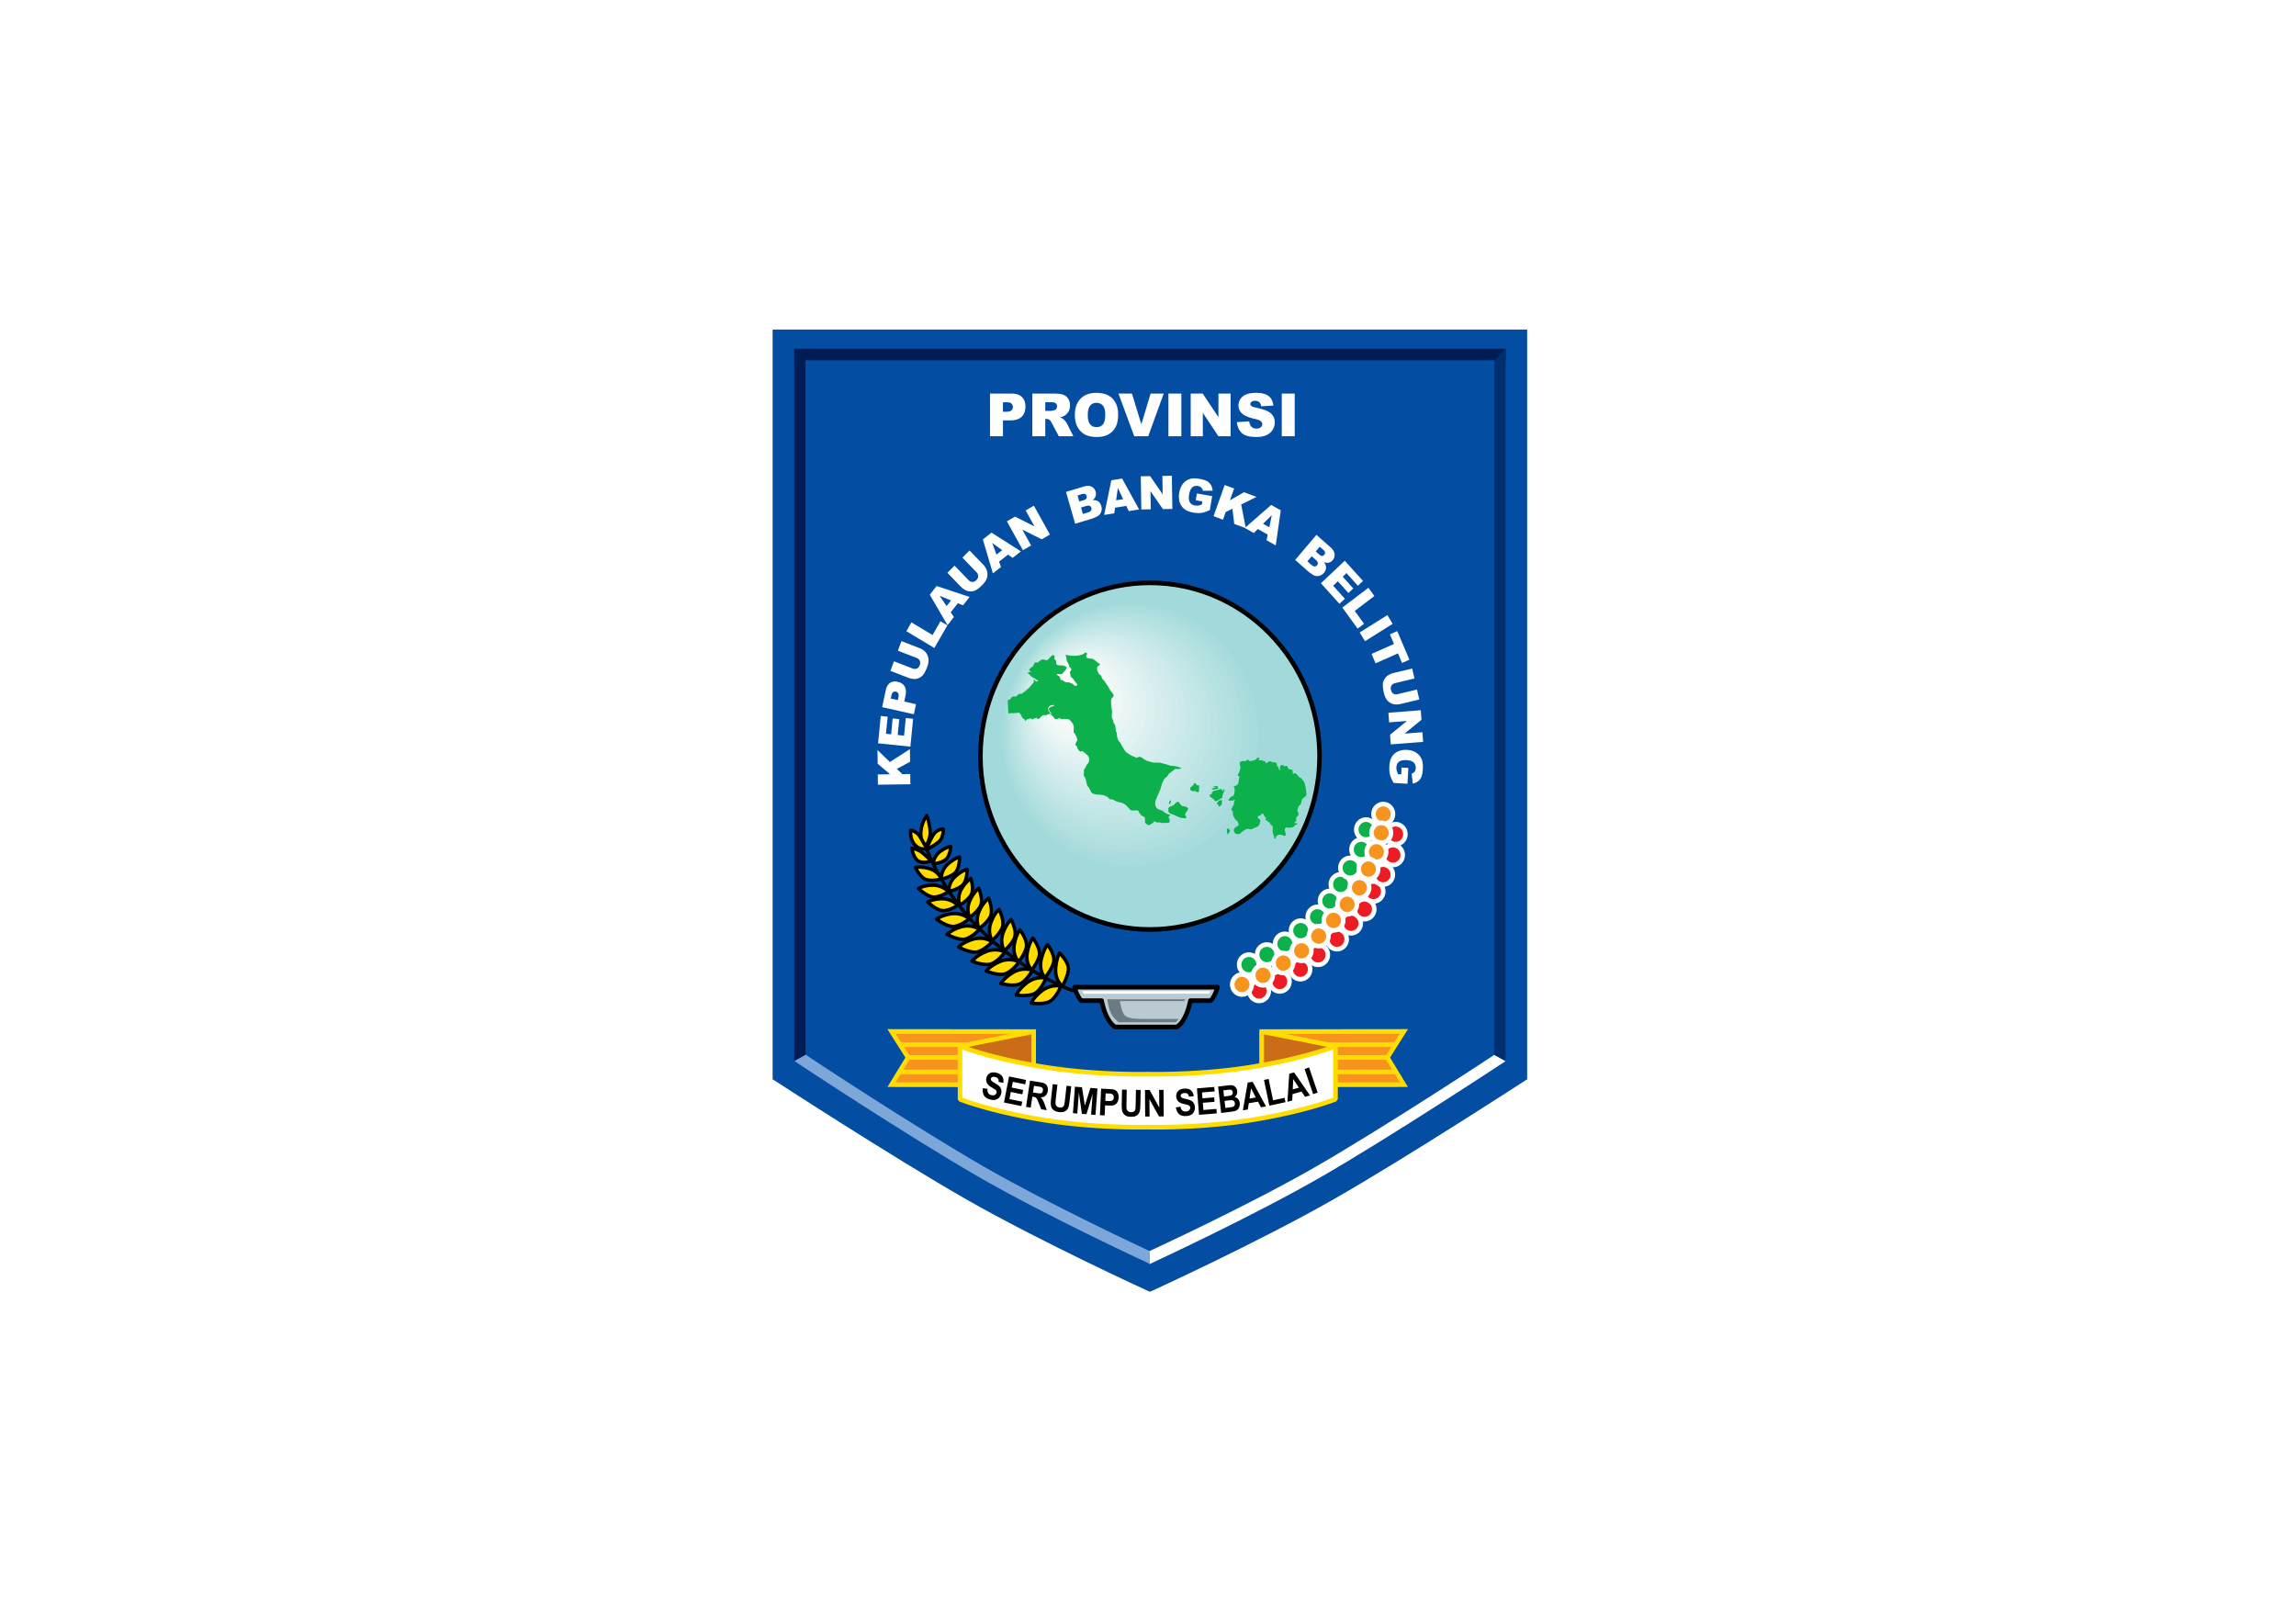 <svg xmlns="http://www.w3.org/2000/svg" height="1050" width="1500" version="1.0"><rect width="100%" height="100%" fill="#808080" stroke="none"/><g style="stroke:none"><path style="fill:#fff;fill-opacity:1;stroke:none" d="M0 0h1500v1000H0z" transform="matrix(1 0 0 1.05 0 .002)"/></g><path d="m167.985 417.326.766-.267s47.529-21.249 80.518-39.7c32.99-18.451 85.712-51.999 85.712-51.999V.721H1V325.36s52.724 33.548 85.712 51.999c32.988 18.451 80.517 39.7 80.517 39.7l.756.267z" style="fill:#034ea2" transform="matrix(1.476 0 0 1.509 503.285 214.213)"/><path d="m167.842 405.398-.071-5.623c.44-.198 44.245-19.911 74.398-36.97 30.2-17.083 76.633-46.913 78.296-48.03l4.988 2.708c-1.663 1.117-50.499 32.521-80.822 49.674-30.353 17.172-74.461 37.152-74.903 37.353l-1.886.888z" style="fill:#fff" transform="matrix(1.476 0 0 1.509 503.285 214.213)"/><path d="m167.842 405.362-1.099-.631-.491-.222c-.442-.2-44.551-20.181-74.903-37.353-30.324-17.152-79.159-48.556-80.682-49.722l4.89-2.771c1.523 1.166 48.056 31.061 78.255 48.143 28.435 16.087 69.1 34.69 74.012 36.926h.015v5l.003.63z" style="fill:#7da7d9" transform="matrix(1.476 0 0 1.509 503.285 214.213)"/><path style="fill:#001c54" d="M10.554 317.405V9.052h314.873v5H15.554v300.671l-2.067 1.156z" transform="matrix(1.476 0 0 1.509 503.285 214.213)"/><path style="fill:#002e6e" d="m325.427 317.509-4.992-2.734-.008-300.719 5-5.004v308.441z" transform="matrix(1.476 0 0 1.509 503.285 214.213)"/><path d="M243.024 185.431c0-41.441-33.593-75.036-75.033-75.036-41.443 0-75.035 33.595-75.035 75.036 0 41.44 33.592 75.034 75.035 75.034 41.441 0 75.033-33.593 75.033-75.034z" style="fill:#a2dadb" transform="matrix(1.476 0 0 1.509 503.285 214.213)"/><g transform="matrix(1.476 0 0 1.509 503.285 214.213)"><circle r="58.803" cy="177.131" cx="160.538" style="fill:#a2dadb"/><circle r="56.578" cy="176.266" cx="159.252" style="fill:#a7dcdc"/><circle r="54.353" cy="175.4" cx="157.966" style="fill:#abddde"/><circle r="52.128" cy="174.535" cx="156.68" style="fill:#afdfdf"/><circle r="49.903" cy="173.669" cx="155.393" style="fill:#b3e0e0"/><circle r="47.678" cy="172.804" cx="154.107" style="fill:#b7e2e2"/><circle r="45.453" cy="171.938" cx="152.821" style="fill:#bbe3e3"/><circle r="43.228" cy="171.073" cx="151.535" style="fill:#bfe5e5"/><circle r="41.002" cy="170.208" cx="150.249" style="fill:#c3e6e6"/><circle r="38.778" cy="169.342" cx="148.963" style="fill:#c7e8e8"/><circle r="36.552" cy="168.477" cx="147.676" style="fill:#cbeae9"/><circle r="34.328" cy="167.611" cx="146.39" style="fill:#d0ebeb"/><circle r="32.102" cy="166.746" cx="145.104" style="fill:#d4edec"/><circle r="29.877" cy="165.88" cx="143.817" style="fill:#d8eeee"/><circle r="27.652" cy="165.015" cx="142.531" style="fill:#dcf0ef"/><circle r="25.427" cy="164.149" cx="141.245" style="fill:#e0f2f1"/><circle r="23.202" cy="163.284" cx="139.959" style="fill:#e4f3f3"/><circle r="20.977" cy="162.418" cx="138.673" style="fill:#e8f5f4"/><circle r="18.752" cy="161.553" cx="137.386" style="fill:#ecf7f6"/><circle r="16.527" cy="160.688" cx="136.1" style="fill:#f0f8f8"/><circle r="14.302" cy="159.822" cx="134.814" style="fill:#f4fafa"/><circle r="12.077" cy="158.957" cx="133.528" style="fill:#f9fcfc"/><circle r="9.852" cy="158.091" cx="132.242" style="fill:#fff"/></g><path d="M751.302 608.814c-61.899 0-112.256-51.475-112.256-114.75 0-63.274 50.357-114.753 112.256-114.753 61.897 0 112.253 51.479 112.253 114.753 0 63.275-50.356 114.75-112.253 114.75zm0-226.484c-60.27 0-109.303 50.123-109.303 111.734 0 61.609 49.033 111.732 109.303 111.732 60.268 0 109.3-50.123 109.3-111.732 0-61.611-49.032-111.734-109.3-111.734z"/><path d="M176.723 210.753s-.927-.188-1.458-.421c-.532-.24-1.711-1.26-1.711-1.26s-.681-.229-1.064-.348c-.387-.12-1.579-.372-1.992-1.795-.416-1.425.181-2.693.181-2.693l1.921-4.412.132-.311.722-2.446.82-1.57s.589-.74 1.045-1.01c.448-.265 1.093-1.42 1.093-1.42l2.825-2.095s.876.05.96.065c.084.019 1.542-.081 1.573-.365.037-.286-.868-.437-.868-.437l-1.654-.451s-2.212-.235-2.291-.235c-.083 0-1.8-.605-1.8-.605s-1.814-.368-2.168-.55c-.352-.186-3.163-.136-3.163-.136s-2.971-.567-3.774-1.089c-.801-.515-1.702-1.186-2.311-1.387-.609-.202-1.143.317-1.545.317-.397 0-2.05-.751-2.05-.751s-1.996-.973-2.8-1.76c-.801-.79-2.311-3.75-2.601-4.121-.282-.371-.513-.267-.946-1.339a5.102 5.102 0 0 1-.163-.494c-.274-1.011-.277-2.184-.288-2.282-.014-.119-.366-.519-.366-.519s-.289-2.499-.384-2.785c-.025-.073-.096-.158-.141-.232-.145-.227-.33-.476-.537-.834-.275-.492-.081-.656-.081-.873 0-.22-.269-.444-.513-.859-.102-.175-.168-.475-.205-.802a3.629 3.629 0 0 1 .073-1.356c.21-.702-.255-3.112-.255-3.112s-.145-1.206-.129-2.527c.018-1.324.967-1.258 1.098-2.115.127-.855-1.268-2.089-1.268-2.089s-.955-1.608-1.002-1.725c-.049-.123-1.043-1.46-1.043-1.46l-.691-1.137-.546-.469-.512-.705-.496-1.255s-.532-.233-.888-.686c-.35-.451-.838-1.407-.879-2.38-.053-.966 1.109-1.17 1.266-1.574.162-.402-.838-.802-.838-.802l-1.512-1.223-.997-.585s-2.144-.017-2.626-.555c-.48-.535.451-1.036.193-1.823-.258-.787-1.461.3-1.498.353-.03.047-.991.551-3.077.736-2.089.184-3.954-.185-4.337-.387-.389-.198-.422.268-.422.268l.229.883.289 1.561s.935 1.709.935 1.775c0 .07.048.551.048.551s.35.406.781.837c.434.437-.049 1.057-.049 1.057l-.413.449.335 1.992s1.314 1.209 1.354 1.313c.027.094.479.755.512.831.031.085.865.973 1.025 1.192.162.217.21.469-.434.686-.49.167-.886-.176-1.113-.437-.074-.078-.131-.154-.17-.202-.165-.199-1.238-.582-1.509-.683a2.54 2.54 0 0 0-1.237-.151c-.561.066-1.459-.504-1.729-.752-.279-.251-.563-.22-.903-.302-.337-.088-.374-.79-.595-1.291-.227-.502-.806-.55-1.127-.886-.319-.334-.018-.418.114-.418s.979.198 1.702.084c.723-.116 2.377-2.347 2.396-2.834.012-.485-1.479-.865-1.948-.916-.462-.05-1.778.031-2.282-.237-.492-.27-.445-1.157-.477-1.591-.036-.438-.501-.67-.693-.938-.196-.268-.028-.535.064-1.001.095-.472-.561-.724-.918-.686-.349.031-1.569 1.504-2.135 1.99-.563.486-1.587-.219-2.343-.118-.754.101-1.753 1.021-1.985 1.256-.244.233-.824-.12-1.274.063-.45.189-.673 1.077-.787 1.41-.111.334-.563.418-.996.753-.434.336-.879.724-.879.987 0 .269.476.454.687.69.209.236-.527.252-.704.268-.177.016-.483.182-.535.434-.047.252.454.403.454.403l1.03 1.039 1.28.837.484.101.416.55s.802.104.945.27c.147.164-.771.501-.917.501-.14 0-.431-.337-.61-.653-.174-.313-.459-.134-.459-.134s0 .802-.017 1.057c-.022.252-.306.403-.47.618-.163.22-1.585 1.745-1.719 1.894-.13.147-1.073.868-1.553 1.322-.484.453-1.74 1.24-1.74 1.24l-1.096-.022s-.642.572-.977.941c-.336.371-1.106.068-1.625.236-.512.167-.688.399-1.027.888-.332.487-.963.515-1.315.732l.29 5.662c.418.105.917-.15.995-.15.081 0 .515.066 1.03.066.512 0 2.822-.23 2.822-.23l.63.833s.337.54.546 1.074c.209.534 1.237 1.107 1.237 1.107l.132.469.32.012.494-.67 1.017-.016.112-.318.381-.083s.45.249.854.4c.4.151.705-.283.705-.283l1.172-.268s.318.387.787.452c.467.063.791-.537.791-.537s.85-.802 1.1-.989c.262-.186 1.035-.116 1.484-.101.449.019.51-.132.865-.336.354-.198.95-.098.95-.098l.147-.57s-.869-.651-.935-1.574c-.064-.922.624-1.425 1.252-1.674.626-.252 1.587-.053 1.587-.053l-.862.457s-1.321.217-1.644 1c-.316.787.803 1.577.803 1.577l.175.333-.126.404-.049.282.695.485 1.105 1.411.899.031s.642-.251.993-.299c.354-.049.727.214 1.015.314.286.105.579-.116 1.543-.063.96.047 1.653.151 1.653.151s.004.003.004.007c.053.037 1.147.915 1.147.994 0 .085.898 1.261.898 1.261l.241 1.036-.072 2.326.705.903s.77 1.542.879 2.13c.115.585-.255 1.004-.579 1.508-.321.501-.174 1.019-.174 1.019l.706.684v.371c0 .067.639 1.156 1.092 1.558.451.401 1.273-.05 1.273-.05l.779.639s1.738 1.269 2.058 2.108c.147.389.156.825.118 1.214-.049.444-.16.822-.232.996-.123.314-.64.784-.815.988-.177.202-.322.651-.45.989-.127.336-.742.956-.82 1.208-.08.252.016.966.016 1.016 0 .054-.066.47-.113.941-.049.466.195.78.567 1.388.364.602.608 1.911.657 2.144.043.236.144.517.211.953.059.434.316.555.639.973.324.419 1.139 2.011 1.139 2.011l.082.3.705.569.736.185.868.218s.823.016 2.085.117c1.274.097 1.563.352 2.363.701.807.353 1.106.875 1.429 1.14.321.27 1.126.089 1.126.089l1.461.716s.432.268 1.078.435c.641.173 1.828.233 3.021 1.038 1.185.803 2.194 2.244 2.643 2.527.457.285 3.221.069 3.221.069s.184.569.926 1.544c.737.972 1.426 1.103 1.844 1.287.413.185.375 1.258.326 2.011-.049.751.975 1.49 1.637 1.537.659.051 1.122-.549 1.122-.549l.69-.249.434-.676.787-.047s.258.218.514.381c.258.171 1.074-.081 1.074-.081s.726.235.804.285c.081.048 2.489.068 3.321-.05.84-.114.518-1.325.518-1.325l-.146-.332-.277-.712-.012-.027v-.384s.611-.202.659-.471c.053-.264-.21-.295-.21-.295z" style="fill:#0db14b" transform="matrix(1.476 0 0 1.509 503.285 214.213)"/><path d="M184.919 208.407c0-.427-.367-.714-.639-.899-.271-.193-2.063-.468-2.063-.468s-.501-.392-.765-.771c-.255-.379-.789-1.08-1.002-1.093-.216-.017-.818.393-.818.393l-.629.538-.424.494-1.5.684-.398.156s-.697.555-.607 1.364c.096.807.502 1.296 1.093 1.537.593.237 1.083.397 1.278.462.199.059 1.611.756 1.611.756l1.677.619 1.481.159s1.05.003.93-.432c-.126-.425-.748-.993-.468-1.598.271-.602 1.243-1.476 1.243-1.901zM176.681 205.097c-.03.046-.35.556-.305.694 0 0 .305.539.49.35.179-.191.419-.953.439-1.061.017-.114-.078-.525-.12-.525-.051 0-.277.05-.277.05s-.196.441-.227.492zM189.838 198.159l-.465-.106-.778-.025-.213-.733s-.728-.217-.753-.137c-.022.084-.565.978-.649 1.03-.072.054-1.137.973-1.137.973l.048.894.75.542 1.221-.054s1.249.647 1.481.537c.234-.106.386-.596.42-.701.027-.106-.081-.567-.034-.81.061-.246.109-1.41.109-1.41zM200.36 199.866l.129.623s-.232.131-.311.082c-.079-.055-.571-1.002-.571-1.002l-.493.19-.361.106s-2.363.623-2.443.65c-.08.025-.958.51-.958.812 0 .293.185.599-.023.599-.206 0-.806.158-.806.158l-.028.893 1.507.945.414.543.439.272s.213.405.552.241c.33-.16 1.269-.759 1.269-.759l1.321-.701s.235-1.379.289-1.624c.047-.242.725-1.354.725-1.354l-.051-.676h-.6zM195.897 199.947c.492 0 1.038-.16 1.273-.213a73.504 73.504 0 0 1 1.114-.247l-.313-1.028h-1.783v.406l.854.107s.102.241-.106.241c-.209 0-.674.028-.674.028l-.854.28c.01.128.098.426.489.426zM195.401 199.458l-.05.079.056-.016c-.006-.031-.006-.063-.006-.063zM198.571 204.654s-.339.57-.42.648c-.076.086-.697.545-.594.734l.72.434.137.592s.316.247.39.219c.078-.028.988-.893.988-.893l.129-1.843-.544-.025-.806.134zM237.033 199.512c0-.189-.442-1.944-.442-1.944l-.342-1.057s-.878-.87-.935-1.029c-.048-.163-.308-.464-.308-.464l-.804-.348s-1.607-1.76-1.733-1.76c-.138 0-.474-.054-.602 0-.133.053-.6.349-.622.078-.028-.268.051-1.485-.414-1.649-.468-.159-1.383-.131-1.537-.46-.157-.327-.571-1.245-.776-1.245-.207 0-.646.378-1.119.081-.463-.295-.958-.515-1.064-.484-.101.025-.828.648-.801.891.022.242.135 1.165.135 1.165s-.162.431-.289.245c-.129-.192-.574-1.3-.574-1.3l-.567-.573-.078-.918-.471-.589-.451-.022-1.075-.038s-.599-.54-1.276-.376c-.673.16-1.4.946-1.4.946s-.387-.812-.753-1.004c-.361-.188-1.507-.406-1.507-.406l-1.089-.135.028-.321.309-.192s-.08-.487-.491-.517c-.414-.021-1.041.787-1.041.787l-.644.325-1.563.353-.569.134s-.339-.623-.957-.594c-.631.025-.963.594-1.17.623-.208.025-.678-.217-1.014-.164-.337.05-1.453.27-1.247 1.324.208 1.057.469 1.435-.021 2.791-.496 1.351-.856 1.893-.856 1.893l.048.458.758.274-.316.972-.183 1.653s-.389.946-.802 1.161c-.419.217-1.04.327-1.04.327s-.363.078-.157.432c.208.355.34 1.328.34 1.328s-.34 2.382-.546 2.432c-.204.058-1.143.492-1.143.492l-1.036 1.082s-.159.242-.025.459l1.867.108.7-.436.339.218s-.437.623-.496.918c-.05.303-.078 1.112-.078 1.112l-.675.921-.179.565-.339.408.126.46s.58-.028.652.918c.082.955 0 1.168.63 2.304.616 1.138 1.347 1.435 1.347 1.435s.825 1.271.44 1.87c-.393.593-2.131.778-1.975 2.297.151 1.517 2.019 1.953 3.089.974 1.066-.974 2.52-1.786 2.928-1.814.42-.022 1.409.409 1.745.274.339-.135.828-.432.828-.432l2.024-.817.775-.834s.06-.762.082-.84c.028-.084.335-.762.264-.996-.076-.253-1.09-1.036-1.09-1.036s-.288-.562.156-.729c.434-.162 1.14-.543 1.14-.543l.443-.652.621.143.621 1.166.7.722-.439.868 1.117.246s-.053.516.255.594c.311.078.652.078.652.078s0 .627.207.757c.204.14 1.09 1.008 1.114 1.221.022.218-.204 2.139.106 2.979.308.834.516 1.327.516 1.327s-.056 1.059.42.789c.468-.273.434-1.008.434-1.008s1.014-.969 2.162-.649c1.139.325 1.632.6 1.887.325.264-.269.243-.645.21-.812-.022-.163-.877-2-.073-2.493.804-.481 1.221.035 1.815-.05.596-.078.885-.24.885-.24s.543.129.777-.135c.235-.28.754-.817.905-.896.159-.079.963-.135.832-.516-.13-.381-1.222 0-1.272-.353-.05-.348.779-.543.779-1.165s-.229-1.108.261-1.462c.495-.347.777-.699.699-1.355-.078-.646-.516-1.318-.516-1.318s.438-1.87.877-2.195c.445-.328.834-.813.882-1.193.054-.378.21-.97.234-1.136.023-.161.571-.891 1.036-1.215.474-.328.917-.599 1.017-.976.102-.379-.232-2.628-.232-2.818zM202.964 217.072l-.412-.392-.523.392.175 1.877s.173.396.347.251c.171-.146.378-.571.378-.571s.453-.329.487-.728c.032-.398-.452-.829-.452-.829zM202.507 216.635l.045.045.064-.045z" style="fill:#0db14b" transform="matrix(1.476 0 0 1.509 503.285 214.213)"/><path d="M700.671 648.31c-.114 0-.23-.018-.344-.056-.282-.095-28.498-9.728-57.704-37.218-29.242-27.522-39.24-58.564-39.338-58.875a1.136 1.136 0 0 1 .715-1.424 1.105 1.105 0 0 1 1.392.73c.096.306 9.937 30.805 38.728 57.903 28.857 27.16 56.616 36.638 56.894 36.732.581.195.899.833.708 1.428-.15.478-.584.78-1.051.78z"/><path d="M69.271 211.178s1.89 5.471 1.366 8.521c-.523 3.049-1.894 4.731-1.894 4.731s-2.629-1.999-2.102-6.521c.527-4.522 2.63-6.731 2.63-6.731z" style="fill:#fd0" transform="matrix(1.476 0 0 1.509 503.285 214.213)"/><path d="M604.775 554.053c-.233 0-.47-.075-.67-.23-.18-.14-4.375-3.491-3.533-10.874.81-7.118 4.042-10.66 4.18-10.806a1.101 1.101 0 0 1 1.037-.326c.378.083.685.362.812.735.118.348 2.873 8.586 2.061 13.421-.812 4.838-2.938 7.55-3.028 7.664a1.099 1.099 0 0 1-.86.416zm.387-18.586c-.874 1.553-1.979 4.134-2.39 7.744-.469 4.117.88 6.663 1.832 7.904.603-1.091 1.446-2.972 1.876-5.525.483-2.88-.573-7.44-1.318-10.123z"/><path d="M62.128 217.508s2.582.25 4.161 2.913l2.911 4.91s-2.58 1.249-5.16-1.414c-2.578-2.662-1.912-6.409-1.912-6.409z" style="fill:#fd0" transform="matrix(1.476 0 0 1.509 503.285 214.213)"/><path d="M603.205 555.857c-1.551 0-3.881-.507-6.168-2.922-4.153-4.383-3.162-10.405-3.118-10.658.1-.581.619-.995 1.197-.928.179.018 4.401.483 6.99 4.944l4.297 7.412c.158.271.198.599.108.902-.09.303-.3.555-.579.693-.115.057-1.166.557-2.727.557zm-7.197-11.974c-.034 1.734.264 4.994 2.618 7.478 1.404 1.479 2.944 2.232 4.578 2.232.192 0 .373-.012.54-.03l-3.546-6.114c-1.281-2.211-3.056-3.163-4.19-3.566z"/><path d="M76.522 217.01s.252 3.746-2.161 5.658c-2.414 1.913-5.329 3.246-5.329 3.246s1-2.999 2.832-6.076c1.83-3.077 4.658-2.828 4.658-2.828z" style="fill:#fd0" transform="matrix(1.476 0 0 1.509 503.285 214.213)"/><path d="M605.201 556.294c-.267 0-.533-.098-.74-.29-.327-.3-.45-.772-.31-1.2.063-.19 1.547-4.694 4.28-9.391 3.095-5.315 7.927-4.814 7.927-4.816.54.055.972.5 1.009 1.05.016.257.364 6.285-3.608 9.504-3.628 2.938-7.915 4.956-8.095 5.04-.15.069-.306.103-.463.103zm9.94-13.35c-1.303.232-3.296 1.03-4.806 3.627-1.325 2.274-2.354 4.536-3.047 6.217 1.479-.842 3.383-2.028 5.095-3.413 2.168-1.756 2.658-4.786 2.757-6.431z"/><path d="M62.626 225.332s2.496.249 4.41 1.747c1.915 1.498 4.079 3.579 4.079 3.579s-2.079 1.252-4.911.501c-2.83-.75-3.578-5.827-3.578-5.827z" style="fill:#fd0" transform="matrix(1.476 0 0 1.509 503.285 214.213)"/><path d="M603.72 564.57a11.37 11.37 0 0 1-2.977-.4c-4.828-1.308-6.044-9.38-6.095-9.723-.05-.346.06-.694.296-.946.234-.254.571-.388.91-.346.164.017 4.04.436 7.084 2.87 2.84 2.272 5.975 5.348 6.108 5.478a1.15 1.15 0 0 1-.196 1.786c-.088.052-2.118 1.282-5.13 1.282zm-6.553-8.86c.595 2.33 1.908 5.667 4.143 6.272 1.786.483 3.748.311 4.949-.043-1.179-1.11-3.01-2.788-4.686-4.128-1.46-1.17-3.19-1.787-4.406-2.1z"/><path d="M79.852 224.5s-.331 4.493-2.495 5.908c-2.164 1.413-5.244 1.662-5.244 1.662s-.051-3.155 3.08-5.405c2.662-1.915 4.659-2.165 4.659-2.165z" style="fill:#fd0" transform="matrix(1.476 0 0 1.509 503.285 214.213)"/><path d="M609.749 565.585c-.275 0-.54-.104-.744-.293a1.14 1.14 0 0 1-.364-.82c-.003-.22-.026-5.396 5.01-9.095 4.113-3.025 7.256-3.455 7.387-3.471.33-.046.659.069.9.301.24.234.366.566.34.904-.021.3-.57 7.368-4.182 9.782-3.393 2.263-8.062 2.672-8.259 2.689l-.088.003zm10.116-11.041c-1.15.4-2.897 1.18-4.922 2.67-2.686 1.973-3.607 4.436-3.923 5.917 1.507-.269 3.973-.87 5.865-2.134 1.725-1.153 2.608-4.285 2.98-6.453z"/><path d="M83.718 229.079s.138 5.193-2.192 7.067c-2.331 1.873-5.849 2.516-5.849 2.516s-.42-3.613 2.926-6.563c2.844-2.506 5.115-3.02 5.115-3.02z" style="fill:#fd0" transform="matrix(1.476 0 0 1.509 503.285 214.213)"/><path d="M615.012 575.532c-.236 0-.467-.077-.659-.222a1.134 1.134 0 0 1-.441-.779c-.028-.247-.626-6.097 4.688-10.884 4.362-3.928 7.89-4.78 8.038-4.813.327-.078.663.003.925.212.26.208.417.525.426.863.01.342.174 8.435-3.65 11.577-3.62 2.973-8.906 3.987-9.13 4.028a1.084 1.084 0 0 1-.197.018zm10.727-13.978c-1.284.566-3.344 1.69-5.676 3.79-3.05 2.75-3.778 5.897-3.933 7.624 1.69-.465 4.66-1.472 6.822-3.246 1.975-1.624 2.63-5.607 2.787-8.168z"/><path d="M64.203 233.628s2.197 4.711 5.112 5.348c2.92.636 6.35-.359 6.35-.359s-1.237-3.424-5.543-4.568c-3.66-.975-5.919-.421-5.919-.421z" style="fill:#fd0" transform="matrix(1.476 0 0 1.509 503.285 214.213)"/><path d="M608.8 576.326c-1.235 0-2.383-.116-3.415-.346-4.785-1.067-8.174-8.386-8.315-8.697a1.157 1.157 0 0 1 .004-.97 1.11 1.11 0 0 1 .735-.609c.11-.029 1.127-.27 2.909-.27 2.016 0 4.163.306 6.38.91 6.836 1.858 8.857 7.37 8.94 7.603.103.295.084.62-.055.898-.138.281-.383.486-.677.575-.127.037-3.102.906-6.505.906zm-9-8.601c1.26 2.221 3.587 5.492 6.057 6.044.877.195 1.868.293 2.944.293 1.783 0 3.468-.272 4.574-.503-.885-1.474-2.9-3.955-6.85-5.028-2.03-.553-3.984-.833-5.809-.833-.338 0-.645.01-.915.027z"/><path d="M65.535 242.7s4.116 4.001 7.235 3.732c3.122-.266 6.062-2.318 6.062-2.318s-2.638-3.018-7.33-2.828c-3.99.162-5.967 1.414-5.967 1.414z" style="fill:#fd0" transform="matrix(1.476 0 0 1.509 503.285 214.213)"/><path d="M610.268 587.278c-4.934 0-10.756-5.729-11.002-5.972a1.143 1.143 0 0 1-.329-.928c.036-.346.223-.655.51-.84.13-.085 3.239-2.055 9.357-2.308 7.386-.32 11.532 4.456 11.7 4.654.208.242.304.562.266.882-.039.32-.208.606-.465.79-.186.133-4.639 3.277-9.489 3.698a5.998 5.998 0 0 1-.548.024zm-8.232-6.482c2.052 1.745 5.55 4.218 8.232 4.218.121 0 .24-.004.358-.015 2.868-.249 5.68-1.654 7.215-2.547a13.423 13.423 0 0 0-8.949-2.961c-3.228.134-5.518.789-6.856 1.305z"/><path d="M69.64 248.571s4.116 4.002 7.236 3.732c3.121-.266 6.061-2.317 6.061-2.317s-2.637-3.02-7.33-2.828c-3.991.162-5.967 1.413-5.967 1.413z" style="fill:#fd0" transform="matrix(1.476 0 0 1.509 503.285 214.213)"/><path d="M616.327 596.139c-4.934 0-10.755-5.73-11-5.972a1.143 1.143 0 0 1-.33-.929c.036-.345.224-.655.51-.84.129-.085 3.24-2.053 9.356-2.306 7.376-.313 11.533 4.456 11.7 4.654a1.148 1.148 0 0 1-.2 1.672c-.185.133-4.638 3.275-9.486 3.696a6.03 6.03 0 0 1-.55.025zm-8.232-6.481c2.145 1.823 5.845 4.442 8.591 4.202 2.867-.25 5.678-1.653 7.214-2.548a13.436 13.436 0 0 0-8.949-2.96c-3.228.135-5.517.788-6.856 1.306z"/><path d="M73.55 255.994s4.936 3.779 8.248 3.089c3.32-.684 6.209-3.271 6.209-3.271s-3.219-2.911-8.231-2.104c-4.263.687-6.226 2.286-6.226 2.286z" style="fill:#fd0" transform="matrix(1.476 0 0 1.509 503.285 214.213)"/><path d="M622.778 606.478c-.002 0-.002 0 0 0-5.104 0-11.317-4.816-11.58-5.021a1.148 1.148 0 0 1-.027-1.776c.128-.108 3.203-2.617 9.715-3.692a16.88 16.88 0 0 1 2.757-.228c6.261 0 10.153 3.532 10.315 3.681.233.216.366.522.365.844a1.143 1.143 0 0 1-.37.84c-.182.168-4.546 4.122-9.681 5.203-.468.098-.972.149-1.494.149zm-8.898-5.87c1.984 1.338 5.81 3.606 8.896 3.606.372 0 .724-.033 1.045-.102 3.14-.661 6.058-2.625 7.571-3.787-1.413-.916-4.14-2.3-7.75-2.3-.793 0-1.603.068-2.404.2-3.574.588-6.002 1.644-7.358 2.384z"/><path d="M78.222 262.571s5.421 3.041 8.602 1.884c3.189-1.147 5.679-4.118 5.679-4.118s-3.602-2.425-8.445-.915c-4.121 1.286-5.836 3.149-5.836 3.149z" style="fill:#fd0" transform="matrix(1.476 0 0 1.509 503.285 214.213)"/><path d="M629.01 614.854c-4.827 0-10.542-3.245-10.783-3.384a1.132 1.132 0 0 1-.552-.809c-.053-.34.05-.69.28-.944.112-.124 2.804-3.056 9.098-5.067a16.638 16.638 0 0 1 5.067-.798c4.92 0 8.213 2.228 8.35 2.321.26.178.435.463.479.782.044.317-.046.638-.248.884-.158.193-3.924 4.74-8.858 6.555-.826.305-1.78.46-2.834.46zm-8.248-4.61c1.906.914 5.348 2.348 8.247 2.348.795 0 1.495-.11 2.08-.33 3.029-1.113 5.636-3.476 6.97-4.844a14.321 14.321 0 0 0-5.939-1.302c-1.475 0-2.957.234-4.407.696-3.456 1.103-5.71 2.5-6.95 3.431z"/><path d="M83.289 268.053s5.64 3.158 8.954 1.948c3.321-1.198 5.92-4.292 5.92-4.292s-3.746-2.521-8.791-.944c-4.293 1.347-6.083 3.288-6.083 3.288z" style="fill:#fd0" transform="matrix(1.476 0 0 1.509 503.285 214.213)"/><path d="M636.893 623.247c-5.01 0-10.934-3.36-11.183-3.502a1.134 1.134 0 0 1-.554-.809c-.053-.344.05-.69.28-.946.116-.128 2.918-3.175 9.463-5.275a17.329 17.329 0 0 1 5.28-.834c5.1 0 8.506 2.301 8.648 2.401a1.152 1.152 0 0 1 .23 1.668c-.164.2-4.088 4.924-9.212 6.814-.858.318-1.853.483-2.952.483zm-8.654-4.732c1.968.95 5.595 2.468 8.654 2.468.839 0 1.578-.118 2.197-.347 3.198-1.18 5.95-3.69 7.327-5.11a14.906 14.906 0 0 0-6.239-1.381 15.17 15.17 0 0 0-4.616.73c-3.666 1.176-6.04 2.667-7.323 3.64z"/><path d="M89.263 274.191s5.96 2.499 9.118.923c3.165-1.564 5.396-4.93 5.396-4.93s-4.006-2.083-8.842.053c-4.114 1.823-5.672 3.954-5.672 3.954z" style="fill:#fd0" transform="matrix(1.476 0 0 1.509 503.285 214.213)"/><path d="M644.644 631.331c-.001 0-.001 0 0 0-4.658 0-9.785-2.174-10.002-2.268a1.133 1.133 0 0 1-.64-.74 1.152 1.152 0 0 1 .173-.971c.1-.142 2.548-3.493 8.82-6.334a17.156 17.156 0 0 1 7.103-1.55c4.038 0 6.796 1.44 6.91 1.501.278.148.484.41.562.722a1.15 1.15 0 0 1-.15.908c-.141.219-3.513 5.362-8.397 7.83-1.177.597-2.651.902-4.379.902zm-7.625-3.782c1.785.62 4.854 1.519 7.624 1.519 1.383 0 2.524-.224 3.392-.667 3.048-1.541 5.503-4.351 6.715-5.92a14.84 14.84 0 0 0-4.654-.75c-2.124 0-4.213.458-6.206 1.357-3.511 1.59-5.703 3.346-6.871 4.461z"/><path d="M95.536 278.455s5.961 2.5 9.12.924c3.163-1.564 5.396-4.931 5.396-4.931s-4.008-2.083-8.843.054c-4.113 1.823-5.673 3.953-5.673 3.953z" style="fill:#fd0" transform="matrix(1.476 0 0 1.509 503.285 214.213)"/><path d="M653.907 637.768c-4.658 0-9.788-2.176-10.004-2.27a1.128 1.128 0 0 1-.64-.74 1.15 1.15 0 0 1 .175-.973c.1-.142 2.55-3.49 8.82-6.33a17.14 17.14 0 0 1 7.104-1.552c4.038 0 6.794 1.44 6.91 1.501a1.15 1.15 0 0 1 .412 1.63c-.142.22-3.517 5.364-8.398 7.83-1.174.6-2.649.904-4.379.904zm-7.627-3.783c1.786.618 4.856 1.52 7.627 1.52 1.383 0 2.525-.226 3.394-.668 3.046-1.54 5.501-4.35 6.715-5.92a14.884 14.884 0 0 0-4.654-.75c-2.124 0-4.213.457-6.208 1.356-3.51 1.593-5.705 3.348-6.874 4.462z"/><path d="M102.032 283.839s6.225 1.747 9.164-.208c2.945-1.942 4.744-5.558 4.744-5.558s-4.234-1.573-8.768 1.143c-3.855 2.319-5.14 4.623-5.14 4.623z" style="fill:#fd0" transform="matrix(1.476 0 0 1.509 503.285 214.213)"/><path d="M661.558 644.798c-.002 0-.002 0 0 0-3.963-.002-7.775-1.08-7.935-1.127a1.119 1.119 0 0 1-.723-.655c-.131-.32-.11-.684.055-.986.084-.154 2.108-3.784 7.985-7.395 2.786-1.707 5.817-2.57 9.012-2.57 2.869 0 4.809.723 4.89.754.294.112.528.346.644.645.116.299.101.634-.039.92-.113.234-2.84 5.764-7.385 8.83-1.545 1.05-3.736 1.584-6.504 1.584zm-5.758-2.928c1.41.297 3.583.664 5.756.664 2.325 0 4.101-.407 5.281-1.209 2.827-1.907 4.93-5.01 5.945-6.722a14.574 14.574 0 0 0-2.831-.276c-2.788 0-5.436.756-7.872 2.247-3.29 2.024-5.255 4.043-6.28 5.296z"/><path d="M108.806 288.859s6.377 1.005 9.061-1.278c2.693-2.277 4.049-6.08 4.049-6.08s-4.383-1.063-8.557 2.164c-3.548 2.752-4.553 5.194-4.553 5.194z" style="fill:#fd0" transform="matrix(1.476 0 0 1.509 503.285 214.213)"/><path d="M668.587 651.622c-2.658 0-4.75-.333-4.837-.345a1.108 1.108 0 0 1-.793-.565 1.156 1.156 0 0 1-.059-.984c.065-.161 1.658-4.013 7.066-8.303 3.929-3.106 7.972-3.757 10.673-3.757 1.73 0 2.852.275 2.9.286.305.075.563.28.712.561.15.284.175.616.068.918-.085.246-2.15 6.068-6.305 9.659-1.927 1.678-5.1 2.53-9.425 2.53zm-2.884-2.396c.78.07 1.785.133 2.885.133 3.73 0 6.496-.69 7.995-1.992 2.585-2.234 4.31-5.572 5.12-7.394-2.15-.175-6.37.072-10.38 3.242-3.032 2.4-4.749 4.642-5.62 6.01z"/><path d="M115.424 292.332s6.378 1.005 9.063-1.28c2.691-2.276 4.049-6.078 4.049-6.078s-4.381-1.064-8.559 2.164c-3.547 2.752-4.553 5.194-4.553 5.194z" style="fill:#fd0" transform="matrix(1.476 0 0 1.509 503.285 214.213)"/><path d="M678.356 656.86c-2.656 0-4.747-.331-4.835-.345a1.108 1.108 0 0 1-.793-.564 1.159 1.159 0 0 1-.06-.986c.066-.16 1.66-4.011 7.068-8.302 3.932-3.106 7.975-3.756 10.676-3.756 1.73 0 2.854.275 2.9.285.306.076.565.28.714.562.149.283.174.615.068.917-.087.246-2.153 6.067-6.306 9.656-1.93 1.683-5.105 2.534-9.432 2.534zm-2.882-2.394c.778.07 1.783.131 2.88.131 3.734 0 6.5-.69 8-1.994 2.592-2.24 4.315-5.572 5.122-7.39-2.15-.174-6.37.07-10.385 3.242-3.028 2.402-4.745 4.643-5.617 6.01z"/><path d="M87.047 234.404s.138 5.193-2.192 7.066c-2.332 1.873-5.849 2.518-5.849 2.518s-.42-3.615 2.927-6.563c2.843-2.507 5.114-3.021 5.114-3.021z" style="fill:#fd0" transform="matrix(1.476 0 0 1.509 503.285 214.213)"/><path d="M619.927 583.57c-.235 0-.467-.077-.659-.222a1.134 1.134 0 0 1-.441-.779c-.028-.247-.626-6.1 4.689-10.885 4.36-3.929 7.89-4.78 8.037-4.813.325-.077.665.001.924.211.262.208.418.525.427.863.009.343.174 8.435-3.65 11.577-3.62 2.972-8.905 3.99-9.128 4.03a1.113 1.113 0 0 1-.2.018zm10.729-13.981c-1.285.566-3.344 1.692-5.677 3.792-3.066 2.762-3.79 5.9-3.939 7.626 1.69-.466 4.662-1.474 6.828-3.25 1.98-1.627 2.633-5.609 2.788-8.168z"/><path d="M88.713 238.348s1.649 4.929-.03 7.401c-1.683 2.472-4.857 4.115-4.857 4.115s-1.459-3.335.879-7.131c1.986-3.228 4.008-4.385 4.008-4.385z" style="fill:#fd0" transform="matrix(1.476 0 0 1.509 503.285 214.213)"/><path d="M627.041 592.44c-.124 0-.25-.023-.369-.065a1.122 1.122 0 0 1-.645-.613c-.097-.228-2.343-5.648 1.369-11.81 3.047-5.06 6.18-6.93 6.311-7.008a1.1 1.1 0 0 1 .945-.076c.31.121.55.378.656.699.106.326 2.577 8.018-.179 12.167-2.613 3.923-7.377 6.473-7.578 6.579a1.099 1.099 0 0 1-.51.126zm6.585-16.626c-1.067.927-2.714 2.619-4.343 5.325-2.143 3.554-1.937 6.771-1.586 8.465 1.482-.948 4.038-2.8 5.6-5.145 1.423-2.14.91-6.147.329-8.645z"/><path d="M92.202 242.632s2.229 5 .713 7.773c-1.522 2.769-4.694 4.824-4.694 4.824s-1.871-3.347.206-7.574c1.765-3.598 3.775-5.023 3.775-5.023z" style="fill:#fd0" transform="matrix(1.476 0 0 1.509 503.285 214.213)"/><path d="M633.532 600.536a1.114 1.114 0 0 1-.967-.578c-.124-.228-3.01-5.647.277-12.482 2.7-5.625 5.798-7.91 5.928-8.007.27-.197.61-.255.933-.167.32.09.584.321.719.63.143.331 3.484 8.113 1.013 12.735-2.357 4.38-7.1 7.555-7.301 7.688-.182.12-.391.181-.602.181zm5.427-18.211c-1.034 1.074-2.646 3.053-4.13 6.147-1.943 4.043-1.36 7.454-.81 9.18 1.458-1.14 4.03-3.392 5.473-6.073 1.312-2.457.338-6.696-.533-9.254z"/><path d="M96.542 246.919s2.318 5.213.732 8.105c-1.589 2.887-4.898 5.034-4.898 5.034s-1.946-3.489.225-7.898c1.843-3.754 3.941-5.241 3.941-5.241z" style="fill:#fd0" transform="matrix(1.476 0 0 1.509 503.285 214.213)"/><path d="M639.666 607.824a1.108 1.108 0 0 1-.967-.58c-.129-.235-3.117-5.866.305-12.97 2.813-5.858 6.037-8.237 6.173-8.335a1.09 1.09 0 0 1 .933-.167c.32.09.583.323.718.632.149.343 3.617 8.435 1.04 13.237-2.452 4.557-7.39 7.865-7.6 8.004-.18.117-.39.18-.602.18zm5.697-19.034c-1.079 1.111-2.793 3.194-4.371 6.482-2.061 4.28-1.418 7.884-.842 9.671 1.516-1.18 4.25-3.557 5.777-6.393 1.39-2.593.349-7.09-.564-9.76z"/><path d="M101.119 251.75s2.774 4.986 1.451 8.007c-1.33 3.016-4.44 5.449-4.44 5.449s-2.248-3.302-.477-7.885c1.506-3.904 3.466-5.571 3.466-5.571z" style="fill:#fd0" transform="matrix(1.476 0 0 1.509 503.285 214.213)"/><path d="M648.16 615.592a1.105 1.105 0 0 1-.915-.495c-.149-.222-3.614-5.56-.82-12.944 2.298-6.088 5.304-8.752 5.433-8.862.252-.22.587-.31.914-.252.326.06.61.268.77.564.179.328 4.338 8.073 2.19 13.088-2.054 4.758-6.691 8.504-6.888 8.661-.197.155-.438.24-.683.24zm4.132-19.482c-.98 1.204-2.512 3.436-3.802 6.856-1.673 4.424-.717 7.972.006 9.704 1.411-1.314 3.93-3.93 5.207-6.89 1.164-2.714-.268-7.097-1.411-9.67z"/><path d="M106.529 256.16s2.774 4.985 1.45 8.008c-1.33 3.016-4.441 5.448-4.441 5.448s-2.248-3.302-.475-7.885c1.506-3.903 3.466-5.571 3.466-5.571z" style="fill:#fd0" transform="matrix(1.476 0 0 1.509 503.285 214.213)"/><path d="M656.145 622.248a1.092 1.092 0 0 1-.915-.495c-.15-.222-3.614-5.56-.818-12.945 2.297-6.088 5.304-8.752 5.431-8.862.253-.22.59-.308.914-.252.327.06.61.267.771.565.179.327 4.338 8.07 2.188 13.089-2.054 4.758-6.692 8.503-6.89 8.66a1.09 1.09 0 0 1-.68.24zm4.134-19.481c-.98 1.204-2.511 3.436-3.802 6.856-1.684 4.45-.73 7.98 0 9.709 1.41-1.313 3.935-3.93 5.213-6.894 1.164-2.717-.268-7.098-1.411-9.671z"/><path d="M110.412 260.647s3.615 4.422 2.84 7.63c-.781 3.209-3.421 6.16-3.421 6.16s-2.795-2.854-1.854-7.683c.797-4.111 2.435-6.107 2.435-6.107z" style="fill:#fd0" transform="matrix(1.476 0 0 1.509 503.285 214.213)"/><path d="M665.436 629.523c-.297 0-.583-.122-.791-.34-.185-.194-4.517-4.821-3.033-12.604 1.217-6.411 3.72-9.588 3.825-9.718.21-.262.525-.413.857-.413a1.1 1.1 0 0 1 .856.415c.232.29 5.67 7.17 4.411 12.496-1.204 5.062-5.134 9.595-5.301 9.786a1.1 1.1 0 0 1-.8.377l-.024.001zm.92-19.965c-.76 1.368-1.884 3.849-2.57 7.454-.888 4.662.66 7.984 1.672 9.558 1.165-1.552 3.2-4.59 3.952-7.744.682-2.882-1.485-6.94-3.054-9.268z"/><path d="M116.155 264.225s3.614 4.421 2.839 7.631c-.78 3.208-3.421 6.159-3.421 6.159s-2.795-2.853-1.854-7.684c.798-4.11 2.436-6.106 2.436-6.106z" style="fill:#fd0" transform="matrix(1.476 0 0 1.509 503.285 214.213)"/><path d="M673.913 634.923c-.296 0-.583-.122-.791-.34-.185-.194-4.516-4.82-3.033-12.606 1.217-6.41 3.722-9.586 3.827-9.716.211-.262.524-.413.857-.413h.001a1.1 1.1 0 0 1 .856.415c.232.29 5.67 7.168 4.41 12.497-1.203 5.062-5.135 9.594-5.301 9.784-.206.233-.494.37-.8.378l-.026.001zm.92-19.965c-.759 1.367-1.885 3.849-2.569 7.453-.893 4.689.653 7.995 1.668 9.563 1.165-1.548 3.206-4.59 3.957-7.746.68-2.884-1.487-6.941-3.056-9.27z"/><path d="M122.634 267.017s3.604 4.432 2.674 7.79c-.935 3.354-3.801 6.518-3.801 6.518s-2.81-2.842-1.645-7.882c.986-4.292 2.772-6.426 2.772-6.426z" style="fill:#fd0" transform="matrix(1.476 0 0 1.509 503.285 214.213)"/><path d="M682.674 639.919c-.295 0-.579-.121-.787-.337-.187-.193-4.556-4.825-2.72-12.946 1.498-6.664 4.208-10.03 4.322-10.169.213-.258.57-.412.858-.406.33.003.642.157.852.417.231.291 5.663 7.205 4.154 12.774-1.433 5.26-5.678 10.092-5.858 10.294-.204.23-.492.364-.796.371-.009.002-.018.002-.025.002zm1.698-20.77c-.849 1.43-2.173 4.104-3.046 7.996-1.109 4.905.384 8.261 1.382 9.834 1.265-1.633 3.59-4.947 4.512-8.332.82-3.035-1.3-7.159-2.848-9.498z"/><path d="M127.923 270.685s4.293 3.769 3.935 7.235c-.362 3.463-2.663 7.064-2.663 7.064s-3.239-2.333-2.934-7.499c.258-4.399 1.662-6.8 1.662-6.8z" style="fill:#fd0" transform="matrix(1.476 0 0 1.509 503.285 214.213)"/><path d="M694.023 645.442c-.23 0-.458-.074-.647-.214-.215-.157-5.27-3.981-4.79-12.301.392-6.831 2.514-10.612 2.604-10.77a1.11 1.11 0 0 1 .778-.545c.325-.056.658.042.908.267.277.248 6.762 6.138 6.18 11.887-.555 5.431-3.955 10.923-4.1 11.154a1.104 1.104 0 0 1-.933.522zm-1.527-20.781c-.602 1.557-1.47 4.416-1.697 8.397-.29 5 1.733 8.071 2.966 9.458.983-1.83 2.732-5.495 3.09-8.986.336-3.341-2.679-7.072-4.359-8.87z"/><g transform="matrix(1.476 0 0 1.509 503.285 214.213)"><circle r="4.312" cy="275.719" cx="211.812" style="fill:#0db14b"/><path d="M211.812 281.031a5.318 5.318 0 0 1-5.312-5.312 5.318 5.318 0 0 1 5.312-5.312 5.318 5.318 0 0 1 5.313 5.312 5.319 5.319 0 0 1-5.313 5.312zm0-8.623a3.315 3.315 0 0 0-3.312 3.312 3.315 3.315 0 0 0 3.312 3.312 3.316 3.316 0 0 0 3.313-3.312 3.316 3.316 0 0 0-3.313-3.312z" style="fill:#fff"/></g><g transform="matrix(1.476 0 0 1.509 503.285 214.213)"><circle r="4.312" cy="287.124" cx="216.319" style="fill:#ed1c24"/><path d="M216.32 292.435a5.318 5.318 0 0 1-5.313-5.312 5.319 5.319 0 0 1 5.313-5.313 5.317 5.317 0 0 1 5.311 5.313 5.317 5.317 0 0 1-5.311 5.312zm0-8.624a3.317 3.317 0 0 0-3.313 3.313 3.316 3.316 0 0 0 3.313 3.312 3.315 3.315 0 0 0 3.311-3.312 3.315 3.315 0 0 0-3.311-3.313z" style="fill:#fff"/></g><g transform="matrix(1.476 0 0 1.509 503.285 214.213)"><circle r="4.312" cy="283.013" cx="225.467" style="fill:#ed1c24"/><path d="M225.467 288.325a5.318 5.318 0 0 1-5.312-5.312 5.318 5.318 0 0 1 5.312-5.313 5.319 5.319 0 0 1 5.313 5.313 5.32 5.32 0 0 1-5.313 5.312zm0-8.624a3.316 3.316 0 0 0-3.312 3.313 3.315 3.315 0 0 0 3.312 3.312 3.316 3.316 0 0 0 3.313-3.312 3.317 3.317 0 0 0-3.313-3.313z" style="fill:#fff"/></g><g transform="matrix(1.476 0 0 1.509 503.285 214.213)"><circle r="4.312" cy="277.709" cx="234.614" style="fill:#ed1c24"/><path d="M234.615 283.022a5.319 5.319 0 0 1-5.313-5.313 5.317 5.317 0 0 1 5.313-5.311 5.316 5.316 0 0 1 5.311 5.311 5.317 5.317 0 0 1-5.311 5.313zm0-8.623a3.316 3.316 0 0 0-3.313 3.311 3.317 3.317 0 0 0 3.313 3.313 3.316 3.316 0 0 0 3.311-3.313 3.315 3.315 0 0 0-3.311-3.311z" style="fill:#fff"/></g><g transform="matrix(1.476 0 0 1.509 503.285 214.213)"><circle r="4.312" cy="271.477" cx="242.438" style="fill:#ed1c24"/><path d="M242.437 276.79a5.317 5.317 0 0 1-5.311-5.313 5.317 5.317 0 0 1 5.311-5.313 5.319 5.319 0 0 1 5.313 5.313 5.32 5.32 0 0 1-5.313 5.313zm0-8.625a3.316 3.316 0 0 0-3.311 3.313 3.315 3.315 0 0 0 3.311 3.313 3.317 3.317 0 0 0 3.313-3.313 3.317 3.317 0 0 0-3.313-3.313z" style="fill:#fff"/></g><g transform="matrix(1.476 0 0 1.509 503.285 214.213)"><circle r="4.312" cy="264.715" cx="250.792" style="fill:#ed1c24"/><path d="M250.793 270.028a5.319 5.319 0 0 1-5.313-5.313 5.318 5.318 0 0 1 5.313-5.312 5.318 5.318 0 0 1 5.312 5.312 5.319 5.319 0 0 1-5.312 5.313zm0-8.624a3.316 3.316 0 0 0-3.313 3.312 3.316 3.316 0 0 0 3.313 3.313 3.316 3.316 0 0 0 3.312-3.313 3.315 3.315 0 0 0-3.312-3.312z" style="fill:#fff"/></g><g transform="matrix(1.476 0 0 1.509 503.285 214.213)"><circle r="4.312" cy="257.822" cx="257.022" style="fill:#ed1c24"/><path d="M257.022 263.134a5.318 5.318 0 0 1-5.312-5.313 5.318 5.318 0 0 1 5.312-5.312 5.318 5.318 0 0 1 5.312 5.312 5.318 5.318 0 0 1-5.312 5.313zm0-8.624a3.315 3.315 0 0 0-3.312 3.312 3.316 3.316 0 0 0 3.312 3.313 3.316 3.316 0 0 0 3.312-3.313 3.315 3.315 0 0 0-3.312-3.312z" style="fill:#fff"/></g><g transform="matrix(1.476 0 0 1.509 503.285 214.213)"><circle r="4.312" cy="251.724" cx="262.989" style="fill:#ed1c24"/><path d="M262.988 257.036a5.317 5.317 0 0 1-5.311-5.312 5.317 5.317 0 0 1 5.311-5.313 5.319 5.319 0 0 1 5.313 5.313 5.318 5.318 0 0 1-5.313 5.312zm0-8.624a3.316 3.316 0 0 0-3.311 3.313 3.315 3.315 0 0 0 3.311 3.312 3.316 3.316 0 0 0 3.313-3.312 3.317 3.317 0 0 0-3.313-3.313z" style="fill:#fff"/></g><g transform="matrix(1.476 0 0 1.509 503.285 214.213)"><circle r="4.313" cy="244.036" cx="266.968" style="fill:#ed1c24"/><path d="M266.968 249.347a5.318 5.318 0 0 1-5.313-5.312 5.319 5.319 0 0 1 5.313-5.313 5.319 5.319 0 0 1 5.313 5.313 5.32 5.32 0 0 1-5.313 5.312zm0-8.624a3.317 3.317 0 0 0-3.313 3.313 3.316 3.316 0 0 0 3.313 3.312 3.316 3.316 0 0 0 3.313-3.312 3.317 3.317 0 0 0-3.313-3.313z" style="fill:#fff"/></g><g transform="matrix(1.476 0 0 1.509 503.285 214.213)"><circle r="4.312" cy="236.742" cx="271.209" style="fill:#ed1c24"/><path d="M271.209 242.053a5.318 5.318 0 0 1-5.312-5.312 5.318 5.318 0 0 1 5.312-5.313 5.319 5.319 0 0 1 5.313 5.313 5.319 5.319 0 0 1-5.313 5.312zm0-8.624a3.316 3.316 0 0 0-3.312 3.313 3.315 3.315 0 0 0 3.312 3.312 3.316 3.316 0 0 0 3.313-3.312 3.317 3.317 0 0 0-3.313-3.313z" style="fill:#fff"/></g><g transform="matrix(1.476 0 0 1.509 503.285 214.213)"><circle r="4.312" cy="228.258" cx="275.583" style="fill:#ed1c24"/><path d="M275.583 233.569a5.317 5.317 0 0 1-5.312-5.311 5.318 5.318 0 0 1 5.312-5.313 5.319 5.319 0 0 1 5.313 5.313 5.317 5.317 0 0 1-5.313 5.311zm0-8.623a3.316 3.316 0 0 0-3.312 3.313 3.315 3.315 0 0 0 3.312 3.311 3.315 3.315 0 0 0 3.313-3.311 3.317 3.317 0 0 0-3.313-3.313z" style="fill:#fff"/></g><g transform="matrix(1.476 0 0 1.509 503.285 214.213)"><circle r="4.312" cy="219.239" cx="276.776" style="fill:#ed1c24"/><path d="M276.775 224.551a5.318 5.318 0 0 1-5.312-5.313 5.317 5.317 0 0 1 5.312-5.311 5.317 5.317 0 0 1 5.313 5.311 5.319 5.319 0 0 1-5.313 5.313zm0-8.623a3.315 3.315 0 0 0-3.312 3.311 3.316 3.316 0 0 0 3.312 3.313 3.316 3.316 0 0 0 3.313-3.313 3.316 3.316 0 0 0-3.313-3.311z" style="fill:#fff"/></g><g transform="matrix(1.476 0 0 1.509 503.285 214.213)"><circle r="4.312" cy="271.346" cx="219.767" style="fill:#0db14b"/><path d="M219.766 276.658a5.317 5.317 0 0 1-5.311-5.312 5.317 5.317 0 0 1 5.311-5.313 5.319 5.319 0 0 1 5.313 5.313 5.32 5.32 0 0 1-5.313 5.312zm0-8.624a3.316 3.316 0 0 0-3.311 3.313 3.315 3.315 0 0 0 3.311 3.312 3.316 3.316 0 0 0 3.313-3.312 3.317 3.317 0 0 0-3.313-3.313z" style="fill:#fff"/></g><g transform="matrix(1.476 0 0 1.509 503.285 214.213)"><circle r="4.312" cy="266.704" cx="227.724" style="fill:#0db14b"/><path d="M227.724 272.015a5.318 5.318 0 0 1-5.312-5.312 5.318 5.318 0 0 1 5.312-5.312 5.318 5.318 0 0 1 5.313 5.312 5.319 5.319 0 0 1-5.313 5.312zm0-8.623a3.315 3.315 0 0 0-3.312 3.312 3.315 3.315 0 0 0 3.312 3.312 3.316 3.316 0 0 0 3.313-3.312 3.316 3.316 0 0 0-3.313-3.312z" style="fill:#fff"/></g><g transform="matrix(1.476 0 0 1.509 503.285 214.213)"><circle r="4.312" cy="261.002" cx="234.752" style="fill:#0db14b"/><path d="M234.751 266.315a5.317 5.317 0 0 1-5.311-5.313 5.317 5.317 0 0 1 5.311-5.312 5.318 5.318 0 0 1 5.313 5.312 5.32 5.32 0 0 1-5.313 5.313zm0-8.624a3.315 3.315 0 0 0-3.311 3.312 3.315 3.315 0 0 0 3.311 3.313 3.317 3.317 0 0 0 3.313-3.313 3.316 3.316 0 0 0-3.313-3.312z" style="fill:#fff"/></g><g transform="matrix(1.476 0 0 1.509 503.285 214.213)"><circle r="4.312" cy="255.036" cx="242.177" style="fill:#0db14b"/><path d="M242.178 260.348a5.319 5.319 0 0 1-5.313-5.313 5.318 5.318 0 0 1 5.313-5.312 5.317 5.317 0 0 1 5.311 5.312 5.319 5.319 0 0 1-5.311 5.313zm0-8.624a3.316 3.316 0 0 0-3.313 3.312 3.316 3.316 0 0 0 3.313 3.313 3.316 3.316 0 0 0 3.311-3.313 3.315 3.315 0 0 0-3.311-3.312z" style="fill:#fff"/></g><g transform="matrix(1.476 0 0 1.509 503.285 214.213)"><circle r="4.312" cy="248.142" cx="247.612" style="fill:#0db14b"/><path d="M247.611 253.455a5.318 5.318 0 0 1-5.312-5.313 5.317 5.317 0 0 1 5.312-5.311 5.317 5.317 0 0 1 5.313 5.311 5.319 5.319 0 0 1-5.313 5.313zm0-8.623a3.315 3.315 0 0 0-3.312 3.311 3.316 3.316 0 0 0 3.312 3.313 3.316 3.316 0 0 0 3.313-3.313 3.315 3.315 0 0 0-3.313-3.311z" style="fill:#fff"/></g><g transform="matrix(1.476 0 0 1.509 503.285 214.213)"><circle r="4.312" cy="240.98" cx="252.386" style="fill:#0db14b"/><path d="M252.386 246.292a5.318 5.318 0 0 1-5.312-5.313 5.318 5.318 0 0 1 5.312-5.312 5.318 5.318 0 0 1 5.313 5.312 5.32 5.32 0 0 1-5.313 5.313zm0-8.624a3.315 3.315 0 0 0-3.312 3.312 3.316 3.316 0 0 0 3.312 3.313 3.316 3.316 0 0 0 3.313-3.313 3.316 3.316 0 0 0-3.313-3.312z" style="fill:#fff"/></g><g transform="matrix(1.476 0 0 1.509 503.285 214.213)"><circle r="4.312" cy="233.821" cx="256.627" style="fill:#0db14b"/><path d="M256.627 239.133a5.318 5.318 0 0 1-5.312-5.313 5.318 5.318 0 0 1 5.312-5.312 5.318 5.318 0 0 1 5.313 5.312 5.32 5.32 0 0 1-5.313 5.313zm0-8.624a3.315 3.315 0 0 0-3.312 3.312 3.316 3.316 0 0 0 3.312 3.313 3.316 3.316 0 0 0 3.313-3.313 3.316 3.316 0 0 0-3.313-3.312z" style="fill:#fff"/></g><g transform="matrix(1.476 0 0 1.509 503.285 214.213)"><circle r="4.312" cy="225.864" cx="261.533" style="fill:#0db14b"/><path d="M261.532 231.176a5.318 5.318 0 0 1-5.312-5.313 5.318 5.318 0 0 1 5.312-5.312 5.318 5.318 0 0 1 5.313 5.312 5.319 5.319 0 0 1-5.313 5.313zm0-8.624a3.315 3.315 0 0 0-3.312 3.312 3.316 3.316 0 0 0 3.312 3.313 3.316 3.316 0 0 0 3.313-3.313 3.316 3.316 0 0 0-3.313-3.312z" style="fill:#fff"/></g><g transform="matrix(1.476 0 0 1.509 503.285 214.213)"><circle r="4.312" cy="217.249" cx="263.655" style="fill:#0db14b"/><path d="M263.655 222.56a5.318 5.318 0 0 1-5.312-5.312 5.318 5.318 0 0 1 5.312-5.312 5.318 5.318 0 0 1 5.312 5.312 5.318 5.318 0 0 1-5.312 5.312zm0-8.623a3.315 3.315 0 0 0-3.312 3.312 3.315 3.315 0 0 0 3.312 3.312 3.315 3.315 0 0 0 3.312-3.312 3.315 3.315 0 0 0-3.312-3.312z" style="fill:#fff"/></g><g transform="matrix(1.476 0 0 1.509 503.285 214.213)"><circle r="4.312" cy="284.337" cx="208.76" style="fill:#f7941e"/><path d="M208.76 289.65a5.318 5.318 0 0 1-5.312-5.313 5.318 5.318 0 0 1 5.312-5.312 5.318 5.318 0 0 1 5.313 5.312 5.32 5.32 0 0 1-5.313 5.313zm0-8.624a3.315 3.315 0 0 0-3.312 3.312 3.316 3.316 0 0 0 3.312 3.313 3.316 3.316 0 0 0 3.313-3.313 3.316 3.316 0 0 0-3.313-3.312z" style="fill:#fff"/></g><g transform="matrix(1.476 0 0 1.509 503.285 214.213)"><circle r="4.312" cy="210.529" cx="271.276" style="fill:#f7941e"/><path d="M271.276 215.84a5.318 5.318 0 0 1-5.313-5.312 5.319 5.319 0 0 1 5.313-5.313 5.318 5.318 0 0 1 5.312 5.313 5.317 5.317 0 0 1-5.312 5.312zm0-8.624a3.317 3.317 0 0 0-3.313 3.313 3.316 3.316 0 0 0 3.313 3.312 3.315 3.315 0 0 0 3.312-3.312 3.316 3.316 0 0 0-3.312-3.313z" style="fill:#fff"/></g><g transform="matrix(1.476 0 0 1.509 503.285 214.213)"><circle r="4.312" cy="218.663" cx="270.389" style="fill:#f7941e"/><path d="M270.389 223.974a5.318 5.318 0 0 1-5.312-5.312 5.318 5.318 0 0 1 5.312-5.313 5.319 5.319 0 0 1 5.313 5.313 5.32 5.32 0 0 1-5.313 5.312zm0-8.624a3.316 3.316 0 0 0-3.312 3.313 3.315 3.315 0 0 0 3.312 3.312 3.316 3.316 0 0 0 3.313-3.312 3.317 3.317 0 0 0-3.313-3.313z" style="fill:#fff"/></g><g transform="matrix(1.476 0 0 1.509 503.285 214.213)"><circle r="4.312" cy="226.883" cx="268.27" style="fill:#f7941e"/><path d="M268.27 232.195a5.318 5.318 0 0 1-5.312-5.312 5.318 5.318 0 0 1 5.312-5.313 5.319 5.319 0 0 1 5.313 5.313 5.32 5.32 0 0 1-5.313 5.312zm0-8.624a3.316 3.316 0 0 0-3.312 3.313 3.315 3.315 0 0 0 3.312 3.312 3.316 3.316 0 0 0 3.313-3.312 3.317 3.317 0 0 0-3.313-3.313z" style="fill:#fff"/></g><g transform="matrix(1.476 0 0 1.509 503.285 214.213)"><circle r="4.312" cy="234.347" cx="264.72" style="fill:#f7941e"/><path d="M264.719 239.66a5.317 5.317 0 0 1-5.311-5.313 5.317 5.317 0 0 1 5.311-5.312 5.318 5.318 0 0 1 5.313 5.312 5.32 5.32 0 0 1-5.313 5.313zm0-8.624a3.315 3.315 0 0 0-3.311 3.312 3.315 3.315 0 0 0 3.311 3.313 3.317 3.317 0 0 0 3.313-3.313 3.316 3.316 0 0 0-3.313-3.312z" style="fill:#fff"/></g><g transform="matrix(1.476 0 0 1.509 503.285 214.213)"><circle r="4.312" cy="242.436" cx="260.741" style="fill:#f7941e"/><path d="M260.74 247.749a5.318 5.318 0 0 1-5.312-5.313 5.317 5.317 0 0 1 5.312-5.311 5.317 5.317 0 0 1 5.313 5.311 5.319 5.319 0 0 1-5.313 5.313zm0-8.624a3.315 3.315 0 0 0-3.312 3.311 3.316 3.316 0 0 0 3.312 3.313 3.316 3.316 0 0 0 3.313-3.313 3.317 3.317 0 0 0-3.313-3.311z" style="fill:#fff"/></g><g transform="matrix(1.476 0 0 1.509 503.285 214.213)"><circle r="4.312" cy="249.599" cx="255.303" style="fill:#f7941e"/><path d="M255.303 254.911a5.318 5.318 0 0 1-5.312-5.312 5.318 5.318 0 0 1 5.312-5.312 5.318 5.318 0 0 1 5.312 5.312 5.319 5.319 0 0 1-5.312 5.312zm0-8.623a3.315 3.315 0 0 0-3.312 3.312 3.315 3.315 0 0 0 3.312 3.312 3.315 3.315 0 0 0 3.312-3.312 3.315 3.315 0 0 0-3.312-3.312z" style="fill:#fff"/></g><g transform="matrix(1.476 0 0 1.509 503.285 214.213)"><circle r="4.312" cy="256.56" cx="249.272" style="fill:#f7941e"/><path d="M249.271 261.871a5.316 5.316 0 0 1-5.311-5.311 5.317 5.317 0 0 1 5.311-5.313 5.319 5.319 0 0 1 5.313 5.313 5.317 5.317 0 0 1-5.313 5.311zm0-8.623a3.316 3.316 0 0 0-3.311 3.313 3.315 3.315 0 0 0 3.311 3.311 3.316 3.316 0 0 0 3.313-3.311 3.316 3.316 0 0 0-3.313-3.313z" style="fill:#fff"/></g><g transform="matrix(1.476 0 0 1.509 503.285 214.213)"><circle r="4.312" cy="263.388" cx="242.707" style="fill:#f7941e"/><path d="M242.706 268.7a5.318 5.318 0 0 1-5.312-5.312 5.318 5.318 0 0 1 5.312-5.313 5.319 5.319 0 0 1 5.313 5.313 5.318 5.318 0 0 1-5.313 5.312zm0-8.624a3.316 3.316 0 0 0-3.312 3.313 3.315 3.315 0 0 0 3.312 3.312 3.316 3.316 0 0 0 3.313-3.312 3.317 3.317 0 0 0-3.313-3.313z" style="fill:#fff"/></g><g transform="matrix(1.476 0 0 1.509 503.285 214.213)"><circle r="4.312" cy="269.752" cx="235.146" style="fill:#f7941e"/><path d="M235.146 275.065a5.319 5.319 0 0 1-5.313-5.313 5.318 5.318 0 0 1 5.313-5.312 5.318 5.318 0 0 1 5.312 5.312 5.318 5.318 0 0 1-5.312 5.313zm0-8.624a3.316 3.316 0 0 0-3.313 3.312 3.316 3.316 0 0 0 3.313 3.313 3.316 3.316 0 0 0 3.312-3.313 3.315 3.315 0 0 0-3.312-3.312z" style="fill:#fff"/></g><g transform="matrix(1.476 0 0 1.509 503.285 214.213)"><circle r="4.312" cy="275.056" cx="227.057" style="fill:#f7941e"/><path d="M227.058 280.367a5.317 5.317 0 0 1-5.313-5.311 5.319 5.319 0 0 1 5.313-5.313 5.318 5.318 0 0 1 5.312 5.313 5.319 5.319 0 0 1-5.312 5.311zm0-8.623a3.317 3.317 0 0 0-3.313 3.313 3.316 3.316 0 0 0 3.313 3.311 3.315 3.315 0 0 0 3.312-3.311 3.317 3.317 0 0 0-3.312-3.313z" style="fill:#fff"/></g><g transform="matrix(1.476 0 0 1.509 503.285 214.213)"><circle r="4.312" cy="280.359" cx="218.042" style="fill:#f7941e"/><path d="M218.042 285.67a5.318 5.318 0 0 1-5.313-5.312 5.318 5.318 0 0 1 5.313-5.312 5.318 5.318 0 0 1 5.312 5.312 5.318 5.318 0 0 1-5.312 5.312zm0-8.623a3.316 3.316 0 0 0-3.313 3.312 3.316 3.316 0 0 0 3.313 3.312 3.315 3.315 0 0 0 3.312-3.312 3.315 3.315 0 0 0-3.312-3.312z" style="fill:#fff"/></g><path style="fill:#f7941e" d="m53.63 327.697 62.914.064v-23.049l-62.914-.064 7.318 11.301z" transform="matrix(1.476 0 0 1.509 503.285 214.213)"/><path d="m117.544 328.762-65.714-.067 7.934-12.735-7.974-12.313 65.754.067v25.048zm-62.114-2.063 60.114.062v-21.049l-60.074-.062 6.663 10.288-6.703 10.761z" style="fill:#fd0" transform="matrix(1.476 0 0 1.509 503.285 214.213)"/><path style="fill:#fd0" d="M116.386 316.906H60.922v-2h55.464v2zM116.386 311.387H57.631v-2h58.755v2zM116.386 323.198H57.435v-2h58.951v2z" transform="matrix(1.476 0 0 1.509 503.285 214.213)"/><path style="fill:#ca6c18" d="M116.544 304.712v23.049l-32.549 6.292v-23.05z" transform="matrix(1.476 0 0 1.509 503.285 214.213)"/><path d="m84.185 335.035-1.19-.981v-23.05l.81-.981 32.549-6.291 1.19.981v23.049l-.81.981-32.549 6.292zm.81-23.206v21.013l30.549-5.905v-21.012l-30.549 5.904z" style="fill:#fd0" transform="matrix(1.476 0 0 1.509 503.285 214.213)"/><path style="fill:#f7941e" d="m280.413 327.697-62.914.064v-23.049l62.914-.064-7.319 11.301z" transform="matrix(1.476 0 0 1.509 503.285 214.213)"/><path d="M216.499 328.762v-25.049l65.754-.067-7.975 12.313 7.935 12.735-65.714.068zm2-23.051v21.049l60.114-.062-6.704-10.761 6.664-10.288-60.074.062z" style="fill:#fd0" transform="matrix(1.476 0 0 1.509 503.285 214.213)"/><path style="fill:#fd0" d="M273.122 316.906h-55.464v-2h55.464v2zM276.411 311.387h-58.753v-2h58.753v2zM276.607 323.198h-58.949v-2h58.949v2z" transform="matrix(1.476 0 0 1.509 503.285 214.213)"/><path style="fill:#ca6c18" d="M217.499 304.712v23.049l32.549 6.292v-23.05z" transform="matrix(1.476 0 0 1.509 503.285 214.213)"/><path d="m249.858 335.035-32.549-6.292-.811-.981v-23.049l1.189-.981 32.549 6.291.811.981v23.05l-1.189.981zm-31.359-8.099 30.549 5.905v-21.013l-30.549-5.904v21.012z" style="fill:#fd0" transform="matrix(1.476 0 0 1.509 503.285 214.213)"/><path d="M166.167 346.068s23.239.719 47.339-3.155c24.099-3.876 36.578-8.896 36.578-8.896v-22.951s-12.479 5.021-36.578 8.896c-24.1 3.875-47.339 3.155-47.339 3.155h1.708s-23.239.72-47.338-3.155-36.579-8.896-36.579-8.896v22.951s12.48 5.021 36.579 8.896c24.099 3.874 47.338 3.155 47.338 3.155h-1.708z" style="fill:#fff" transform="matrix(1.476 0 0 1.509 503.285 214.213)"/><path d="M170.83 347.121c-1.722 0-3.02-.018-3.809-.033-.789.016-2.086.033-3.809.033-8.516 0-25.404-.419-42.834-3.221-23.933-3.85-36.668-8.905-36.793-8.956l-.627-.928v-22.951l1.373-.928c.124.05 12.681 5.027 36.365 8.836 17.291 2.78 34.055 3.195 42.509 3.195 1.207 0 2.204-.009 2.961-.02v-.033l1.708.034c.769.01 1.761.019 2.961.019 8.454 0 25.22-.415 42.51-3.195 23.685-3.809 36.24-8.786 36.364-8.836l1.373.928v22.951l-.627.928c-.126.051-12.86 5.106-36.792 8.956-17.431 2.802-34.318 3.221-42.833 3.221zm-2.955-2.02c.755.011 1.75.02 2.954.02 8.456 0 25.223-.415 42.517-3.195 20.725-3.333 32.927-7.561 35.737-8.599v-20.825c-3.884 1.383-15.943 5.314-35.419 8.446-17.429 2.803-34.314 3.221-42.828 3.221-1.74 0-3.048-.018-3.835-.033-.749.016-2.058.033-3.796.033-8.514 0-25.398-.418-42.827-3.221-19.476-3.132-31.536-7.063-35.42-8.446v20.824c2.811 1.039 15.014 5.267 35.738 8.6 17.293 2.78 34.061 3.195 42.517 3.195a204.5 204.5 0 0 0 2.954-.02v-.033l1.708.033z" style="fill:#fd0" transform="matrix(1.476 0 0 1.509 503.285 214.213)"/><path d="M179.862 302.679c4.494-2.695 5.992-11.384 5.992-11.384h8.99c2.098-2.098 2.996-5.844 2.996-5.844h-63.229s.898 3.746 2.996 5.844h8.99s1.498 8.688 5.992 11.384h27.273z" style="fill:#bacad3" transform="matrix(1.476 0 0 1.509 503.285 214.213)"/><path d="M768.828 672.523h-40.262a1.44 1.44 0 0 1-.76-.216c-5.937-3.64-8.536-13.454-9.295-16.964h-12.064c-.392 0-.768-.159-1.044-.443-3.353-3.427-4.757-9.286-4.816-9.533a1.538 1.538 0 0 1 .277-1.287 1.466 1.466 0 0 1 1.16-.575h93.349c.453 0 .88.212 1.159.575.279.362.382.837.277 1.287-.059.247-1.461 6.108-4.816 9.533a1.456 1.456 0 0 1-1.043.443h-12.065c-.76 3.51-3.358 13.324-9.295 16.964a1.45 1.45 0 0 1-.762.216zm-39.836-3.018H768.4c5.72-3.906 7.8-15.807 7.82-15.928a1.487 1.487 0 0 1 1.454-1.253h12.633c1.5-1.747 2.506-4.153 3.07-5.801h-89.359c.567 1.65 1.574 4.058 3.068 5.801h12.633c.718 0 1.332.53 1.454 1.253.021.122 2.1 12.022 7.82 15.928z"/><path style="fill:#fff" d="m194.254 288.285-55.578.056-.609-1.159h56.738z" transform="matrix(1.476 0 0 1.509 503.285 214.213)"/><path d="M149.116 290.715h34.475l-.332.775h-28.563s.828 5.469 2.542 6.519c1.714 1.05 4.366 1.216 7.017 1.216h16.465l-1.272 1.439h-25.303s-3.134-2.269-4.032-5.472c-.885-3.15-.997-4.477-.997-4.477z" style="fill:#6b7b84" transform="matrix(1.476 0 0 1.509 503.285 214.213)"/><path d="m642.148 710.987 2.985.454c-.108 1.154.038 2.06.441 2.722.402.661 1.056 1.113 1.964 1.354.961.257 1.743.219 2.349-.113.605-.332.986-.806 1.144-1.425.1-.397.086-.762-.049-1.095-.134-.334-.43-.67-.889-1.013-.314-.231-1.048-.688-2.2-1.37-1.486-.876-2.466-1.73-2.945-2.557-.671-1.165-.838-2.413-.499-3.741a4.841 4.841 0 0 1 1.252-2.228c.616-.63 1.376-1.034 2.278-1.209.902-.175 1.921-.111 3.058.19 1.854.495 3.133 1.33 3.834 2.503.703 1.172.88 2.538.533 4.091l-3.02-.647c.092-.897-.024-1.59-.348-2.079-.323-.49-.906-.848-1.746-1.071-.867-.23-1.598-.21-2.191.065-.382.175-.629.48-.74.914-.1.397-.04.776.185 1.137.285.46 1.103 1.077 2.455 1.855 1.352.775 2.324 1.465 2.913 2.066.589.6.989 1.314 1.199 2.14.21.827.178 1.77-.093 2.831a5.562 5.562 0 0 1-1.395 2.514 4.489 4.489 0 0 1-2.473 1.34c-.964.179-2.09.097-3.372-.244-1.87-.498-3.178-1.37-3.93-2.618-.75-1.247-.984-2.836-.7-4.766zM655.896 720.348l3.344-17.006 11.1 2.282-.565 2.877-8.079-1.662-.74 3.77 7.515 1.544-.564 2.865-7.516-1.544-.91 4.628 8.364 1.72-.564 2.864-11.385-2.338zM670.326 723.23l2.586-17.14 6.415 1.01c1.612.255 2.762.593 3.446 1.018.685.422 1.187 1.062 1.507 1.918.32.855.405 1.793.251 2.804-.193 1.287-.688 2.295-1.479 3.03-.793.732-1.868 1.103-3.226 1.113.594.54 1.065 1.104 1.414 1.696.35.59.789 1.607 1.316 3.056l1.338 3.634-3.646-.575-1.64-4.078c-.582-1.456-.989-2.38-1.225-2.772-.236-.392-.507-.68-.81-.857-.303-.18-.804-.325-1.505-.435l-.617-.097-1.08 7.156-3.045-.48zm4.54-9.41 2.254.354c1.462.23 2.386.305 2.77.22.385-.083.705-.279.964-.59.257-.31.425-.723.502-1.237.087-.577.022-1.064-.195-1.463-.217-.397-.567-.68-1.047-.852-.24-.077-.98-.215-2.215-.41l-2.378-.375-.655 4.352zM687.75 708.364l3.063.357-1.042 9.335c-.165 1.48-.235 2.444-.208 2.893.051.721.301 1.323.747 1.808.446.484 1.095.777 1.952.877.87.1 1.547-.025 2.034-.376.487-.352.808-.818.963-1.395.155-.578.308-1.547.462-2.912l1.064-9.533 3.064.357-1.012 9.052c-.23 2.069-.477 3.52-.738 4.355-.261.836-.646 1.522-1.157 2.056-.511.536-1.16.936-1.942 1.197-.784.262-1.777.323-2.978.182-1.448-.169-2.526-.487-3.231-.955-.708-.468-1.243-1.03-1.61-1.687a5.066 5.066 0 0 1-.646-2.01c-.09-1.012-.028-2.482.187-4.409l1.028-9.192zM700.962 727.327l1.312-17.294 4.6.365 1.868 12.016 3.628-11.58 4.61.365-1.312 17.294-2.857-.226 1.034-13.615-4.056 13.373-2.96-.234-1.978-13.852-1.034 13.614-2.855-.226zM718.591 728.647l.781-17.327 4.943.232c1.874.09 3.09.233 3.651.432.862.302 1.57.903 2.12 1.8.55.899.795 2.038.733 3.416-.048 1.064-.259 1.95-.63 2.66-.373.708-.83 1.258-1.374 1.647-.542.39-1.087.637-1.634.746-.743.13-1.812.163-3.205.096l-2.008-.095-.294 6.536-3.083-.143zm3.728-14.253-.221 4.917 1.686.08c1.213.058 2.03.006 2.447-.157a2.089 2.089 0 0 0 1.001-.806c.25-.375.386-.82.41-1.33.029-.632-.111-1.16-.418-1.584a2.075 2.075 0 0 0-1.204-.827c-.364-.095-1.101-.17-2.211-.222l-1.49-.07zM733.024 711.933l3.083.06-.177 9.393c-.028 1.49-.008 2.457.06 2.901.118.712.422 1.289.911 1.728.489.44 1.164.667 2.024.685.874.018 1.539-.172 1.99-.57.452-.399.728-.892.83-1.48.102-.59.166-1.57.19-2.944l.18-9.592 3.083.06-.17 9.11c-.04 2.08-.151 3.55-.335 4.407-.183.855-.503 1.575-.962 2.16-.46.582-1.068 1.04-1.823 1.377-.758.337-1.74.492-2.947.47-1.459-.03-2.56-.242-3.307-.64-.746-.397-1.332-.906-1.759-1.526a5.022 5.022 0 0 1-.828-1.94c-.183-.997-.255-2.466-.218-4.406l.175-9.253zM748.163 729.538l-.131-17.344 3-.024 6.338 11.533-.089-11.583 2.864-.023.132 17.344-3.095.026-6.242-11.262.086 11.31-2.863.023zM768.214 723.58l2.982-.48c.235 1.133.642 1.954 1.218 2.46.579.51 1.334.739 2.27.692.993-.05 1.728-.326 2.208-.829.48-.5.705-1.071.673-1.71-.02-.408-.142-.753-.368-1.03-.224-.278-.607-.509-1.142-.694-.368-.124-1.202-.336-2.503-.633-1.674-.382-2.86-.895-3.558-1.54-.982-.905-1.507-2.043-1.57-3.414a4.906 4.906 0 0 1 .54-2.509 4.314 4.314 0 0 1 1.818-1.852c.81-.443 1.802-.695 2.974-.754 1.913-.095 3.378.308 4.392 1.213 1.014.904 1.583 2.15 1.708 3.74l-3.072.31c-.174-.885-.489-1.51-.94-1.878-.454-.368-1.114-.531-1.98-.486-.895.044-1.586.288-2.072.732-.313.284-.459.65-.437 1.1.02.41.19.753.51 1.03.404.35 1.368.69 2.884 1.015 1.518.326 2.646.685 3.386 1.08a4.563 4.563 0 0 1 1.77 1.674c.441.725.688 1.635.741 2.73a5.648 5.648 0 0 1-.593 2.826 4.553 4.553 0 0 1-1.967 2.036c-.868.467-1.964.733-3.29.8-1.927.096-3.432-.336-4.516-1.295-1.083-.96-1.771-2.405-2.066-4.333zM783.346 728.424l-1.368-17.288 11.287-.934.231 2.925-8.213.679.304 3.832 7.642-.633.23 2.914-7.643.633.374 4.704 8.504-.703.23 2.912-11.578.959zM795.811 709.954l6.062-.733c1.2-.145 2.103-.196 2.705-.154a3.69 3.69 0 0 1 1.665.519c.507.303.951.736 1.33 1.298.38.561.612 1.215.699 1.959a4.463 4.463 0 0 1-.317 2.29 3.768 3.768 0 0 1-1.382 1.705c.96.194 1.73.629 2.312 1.304.581.676.93 1.512 1.045 2.506.091.785.02 1.565-.216 2.344-.234.78-.603 1.423-1.108 1.933-.504.51-1.156.865-1.958 1.066-.504.124-1.73.312-3.68.564l-5.162.625-1.995-17.226zm3.395 2.496.462 3.985 2.006-.243c1.193-.145 1.933-.254 2.216-.33.517-.134.905-.389 1.165-.766.261-.377.359-.844.294-1.4-.06-.533-.24-.95-.538-1.252-.296-.3-.705-.457-1.224-.464-.307-.003-1.182.083-2.623.258l-1.758.212zm.794 6.85.533 4.607 2.834-.344c1.103-.133 1.8-.254 2.088-.36.444-.149.788-.422 1.032-.822.244-.399.33-.904.26-1.515-.06-.516-.22-.942-.483-1.276a1.908 1.908 0 0 0-1.048-.671c-.437-.113-1.351-.088-2.743.083L800 719.3zM827.113 722.935l-3.31.552-1.938-3.669-6.024 1.007-.623 4.096-3.229.539 3.133-18.099 3.219-.537 8.772 16.11zm-6.685-5.838-3.093-6.005-1.018 6.693 4.111-.688zM829.297 722.455l-3.51-16.825 3.017-.658 2.914 13.968 7.497-1.634.597 2.86-10.515 2.289zM855.847 715.742l-3.232.915-2.314-3.432-5.882 1.666-.186 4.141-3.152.893 1.2-18.338 3.142-.892 10.424 15.047zm-7.266-5.063-3.71-5.628-.305 6.766 4.015-1.138zM857.905 714.901l-5.581-16.38 2.913-1.037 5.58 16.38-2.912 1.037z"/><path d="m47.605 197.809-.056-4.438 5.429-.068-5.486-4.582-.074-5.904 5.487 5.174 8.875-5.589.068 5.467-5.87 3.102 2.431 2.264 3.506-.044.055 4.439-14.365.179zM47.677 179.894l1.194-11.837 3.052.308-.748 7.41 2.272.229.694-6.874 2.915.294-.693 6.874 2.817.284.77-7.625 3.237.327-1.216 12.051-14.294-1.441zM49.479 164.238l1.58-7.208c.344-1.57.975-2.664 1.894-3.282.918-.618 2.066-.776 3.444-.474 1.417.311 2.431.979 3.042 2.006.611 1.027.725 2.415.341 4.163l-.52 2.374 5.207 1.142-.955 4.355-14.033-3.076zm6.938-3.044.233-1.063c.184-.836.167-1.455-.049-1.856a1.439 1.439 0 0 0-1.004-.752 1.592 1.592 0 0 0-1.217.195c-.371.227-.645.745-.822 1.555l-.271 1.235 3.13.686zM56.456 139.791l1.569-4.142 8.004 3.032a7.194 7.194 0 0 1 2.107 1.223 5.177 5.177 0 0 1 1.409 1.865c.327.729.489 1.423.482 2.085-.006.919-.224 1.945-.652 3.075a19.65 19.65 0 0 1-.948 2.088c-.384.738-.811 1.315-1.279 1.732a5.187 5.187 0 0 1-1.698.986c-.664.241-1.292.34-1.883.298-.952-.067-1.757-.226-2.417-.476l-8.004-3.033 1.569-4.142 8.195 3.105c.732.278 1.382.292 1.948.041.566-.25.985-.735 1.258-1.457.271-.715.28-1.352.028-1.912-.252-.56-.75-.981-1.495-1.264l-8.193-3.104zM60.197 131.357l2.248-3.828 9.338 5.482 3.508-5.975 3.051 1.791-5.756 9.803-12.389-7.273zM82.975 119.237l-3.145 3.938 1.417 2.027-2.828 3.542-7.858-13.183 3.021-3.784 14.595 4.744-2.9 3.633-2.302-.917zm-3.002-1.218-5.025-1.983 3.057 4.449 1.968-2.466zM85.006 99.501l3.152-3.113 6.014 6.09a7.19 7.19 0 0 1 1.407 1.989c.342.723.51 1.483.505 2.282-.005.799-.148 1.498-.43 2.096-.389.833-1.013 1.675-1.873 2.524-.498.491-1.074.993-1.731 1.503-.657.511-1.285.858-1.884 1.042a5.166 5.166 0 0 1-1.955.189c-.704-.057-1.316-.228-1.836-.513-.837-.458-1.504-.937-2-1.438l-6.015-6.09 3.151-3.113 6.158 6.235c.55.558 1.135.84 1.753.848.619.008 1.203-.258 1.751-.8.544-.537.818-1.112.822-1.727.004-.615-.273-1.205-.833-1.771l-6.156-6.233zM105.214 98.17l-4 3.067.887 2.308-3.597 2.758-4.457-14.686 3.842-2.946 13.026 8.115-3.689 2.829-2.012-1.445zm-2.621-1.905-4.401-3.133 1.897 5.053 2.504-1.92zM104.693 83.79l3.605-2.047 8.628 4.241-3.924-6.912 3.639-2.066 7.093 12.494-3.639 2.066-8.573-4.204 3.895 6.86-3.63 2.061-7.094-12.493zM130.856 71.037l7.973-2.342c1.329-.391 2.446-.361 3.351.088.905.449 1.5 1.16 1.785 2.131.24.815.191 1.588-.146 2.321-.224.488-.629.94-1.215 1.357 1.06-.052 1.909.143 2.546.585.637.443 1.085 1.103 1.343 1.98.209.715.232 1.406.067 2.074a3.832 3.832 0 0 1-.965 1.755c-.297.312-.792.621-1.485.926-.922.407-1.54.656-1.854.749l-7.353 2.16-4.047-13.784zm5.885 4.145 1.853-.544c.664-.195 1.093-.445 1.286-.75.193-.305.226-.674.099-1.106-.118-.401-.34-.676-.667-.826-.326-.149-.813-.129-1.458.061l-1.88.552.767 2.613zm1.591 5.415 2.172-.638c.733-.215 1.212-.498 1.437-.846.225-.348.272-.742.144-1.181-.12-.407-.365-.691-.735-.852-.371-.16-.929-.13-1.675.088l-2.163.635.82 2.794zM157.545 77.108l-4.982.761-.334 2.45-4.48.685 3.167-15.018 4.787-.731 7.507 13.386-4.595.703-1.07-2.236zm-1.38-2.932-2.348-4.866-.771 5.342 3.119-.476zM163.964 64.273l4.145-.068 5.539 7.859-.13-7.947 4.184-.068.235 14.364-4.184.068-5.508-7.799.129 7.887-4.174.068-.236-14.364zM188.291 74.652l.509-2.945 6.76 1.168-1.043 6.036c-1.446.658-2.694 1.061-3.744 1.208-1.049.147-2.257.103-3.621-.133-1.681-.29-3.001-.813-3.961-1.569s-1.633-1.75-2.02-2.984c-.388-1.234-.454-2.584-.2-4.052.267-1.545.817-2.834 1.652-3.867.835-1.032 1.918-1.739 3.25-2.119 1.038-.291 2.368-.297 3.991-.017 1.564.271 2.71.614 3.437 1.032a4.612 4.612 0 0 1 1.703 1.652c.409.684.663 1.505.763 2.464l-4.35.024c-.081-.564-.306-1.024-.672-1.379-.366-.355-.871-.588-1.515-.7-.96-.166-1.781.036-2.467.604-.685.568-1.151 1.573-1.4 3.015-.265 1.532-.166 2.676.297 3.433.463.757 1.209 1.223 2.239 1.401.489.084.968.094 1.437.029.469-.064 1.019-.218 1.651-.46l.229-1.333-2.925-.508zM201.1 68.049l4.169 1.525-1.866 5.099 6.233-3.5 5.544 2.029-6.786 3.291 2.07 10.281-5.134-1.878-.814-6.589-2.979 1.468-1.205 3.292-4.169-1.526 4.937-13.492z" style="fill:#fff" transform="matrix(1.476 0 0 1.509 503.285 214.213)"/><path d="m220.146 89.535-4.412-2.437-1.76 1.737-3.968-2.191 11.673-9.965 4.238 2.341-2.22 15.186-4.069-2.248.518-2.423zm.696-3.165 1.109-5.287-3.871 3.762 2.762 1.525zM241.704 89.629l6.282 5.439c1.048.907 1.627 1.862 1.738 2.866.111 1.004-.164 1.889-.827 2.654-.556.642-1.232 1.02-2.03 1.132-.532.075-1.132-.021-1.799-.288.617.863.912 1.683.885 2.458-.027.775-.341 1.509-.939 2.2-.487.563-1.057.956-1.708 1.179a3.815 3.815 0 0 1-1.997.137c-.423-.081-.95-.33-1.583-.748-.841-.556-1.385-.94-1.632-1.154l-5.793-5.016 9.403-10.859zm-3.997 11.458 1.711 1.482c.578.5 1.074.75 1.488.751.415 0 .771-.172 1.071-.518.278-.321.384-.681.318-1.079-.065-.398-.393-.852-.98-1.36l-1.703-1.476-1.905 2.2zm3.694-4.267 1.46 1.264c.523.453.966.679 1.326.676.361-.003.689-.175.984-.516.273-.316.385-.652.334-1.007-.051-.355-.331-.753-.839-1.194l-1.482-1.283-1.783 2.06zM254.251 100.847l8.062 8.749-2.256 2.079-5.047-5.477-1.679 1.547 4.682 5.081-2.155 1.985-4.682-5.081-2.083 1.919 5.193 5.635-2.393 2.205-8.208-8.907 10.566-9.735zM264.705 112.549l2.646 3.565-8.696 6.454 4.129 5.563-2.841 2.108-6.774-9.129 11.536-8.561zM273.111 124.381l2.327 3.792-12.246 7.512-2.326-3.792 12.245-7.512zM277.481 131.31l5.376 12.377-3.253 1.413-1.805-4.152-9.923 4.311-1.769-4.072 9.923-4.311-1.804-4.153 3.255-1.413zM286.214 156.613l1.009 4.313-8.335 1.949a7.216 7.216 0 0 1-2.432.161 5.172 5.172 0 0 1-2.209-.761c-.679-.421-1.2-.909-1.563-1.461-.508-.767-.9-1.739-1.175-2.916a19.852 19.852 0 0 1-.379-2.262c-.092-.827-.061-1.544.096-2.151a5.212 5.212 0 0 1 .859-1.766c.416-.571.882-1.003 1.396-1.298.827-.475 1.584-.793 2.271-.954l8.335-1.949 1.009 4.313-8.533 1.996c-.763.178-1.31.529-1.64 1.053-.33.523-.407 1.16-.231 1.911.174.745.521 1.279 1.044 1.603.521.324 1.17.396 1.945.214l8.533-1.995zM287.889 165.572l.314 4.133-7.515 5.997 7.926-.603.317 4.172-14.325 1.09-.317-4.172 7.457-5.963-7.865.599-.316-4.163 14.324-1.09zM279.404 190.387l2.983.172-.396 6.849-6.114-.354c-.817-1.363-1.358-2.558-1.623-3.584-.265-1.026-.357-2.23-.277-3.614.099-1.702.469-3.073 1.111-4.112.642-1.039 1.556-1.821 2.737-2.345 1.181-.524 2.517-.743 4.004-.657 1.565.091 2.908.492 4.028 1.205 1.12.712 1.944 1.709 2.473 2.99.406.999.563 2.319.468 3.963-.092 1.585-.304 2.762-.637 3.531a4.612 4.612 0 0 1-1.448 1.879c-.634.484-1.421.829-2.362 1.037l-.516-4.32c.552-.145.983-.419 1.295-.823.311-.403.485-.932.523-1.584.056-.972-.237-1.766-.879-2.382-.642-.616-1.692-.966-3.153-1.051-1.553-.09-2.678.138-3.377.684-.699.545-1.079 1.339-1.14 2.383a4.66 4.66 0 0 0 .134 1.432c.117.458.332.987.644 1.588l1.351.078.171-2.965zM97.219 28.465h9.487c2.066 0 3.614.492 4.643 1.474 1.029.983 1.543 2.381 1.543 4.196 0 1.865-.561 3.322-1.682 4.372-1.121 1.05-2.833 1.575-5.134 1.575h-3.125v6.854h-5.733V28.465zm5.733 7.875h1.398c1.101 0 1.873-.191 2.318-.573.445-.382.668-.872.668-1.468 0-.58-.193-1.071-.58-1.475-.387-.403-1.113-.604-2.18-.604h-1.625v4.12zM115.954 46.937V28.465h9.513c1.764 0 3.112.151 4.044.454a4.304 4.304 0 0 1 2.255 1.682c.571.819.856 1.816.856 2.992 0 1.025-.218 1.909-.655 2.652a5.118 5.118 0 0 1-1.803 1.808c-.488.294-1.156.538-2.005.731.68.227 1.175.454 1.486.681.21.151.514.475.913.971.398.496.665.879.799 1.148l2.764 5.352h-6.449l-3.051-5.645c-.387-.731-.731-1.206-1.033-1.424a2.393 2.393 0 0 0-1.399-.428h-.504v7.497h-5.731zm5.733-10.987h2.407c.26 0 .764-.084 1.512-.252a1.51 1.51 0 0 0 .926-.58 1.71 1.71 0 0 0 .359-1.071c0-.596-.189-1.054-.567-1.373-.378-.319-1.088-.479-2.129-.479h-2.507v3.755zM134.791 37.713c0-3.015.84-5.363 2.52-7.043 1.68-1.68 4.019-2.52 7.018-2.52 3.075 0 5.443.825 7.106 2.476 1.663 1.65 2.495 3.962 2.495 6.936 0 2.159-.363 3.929-1.09 5.311a7.771 7.771 0 0 1-3.15 3.226c-1.374.769-3.085 1.153-5.134 1.153-2.083 0-3.807-.332-5.172-.995-1.365-.664-2.472-1.714-3.32-3.15-.849-1.437-1.273-3.234-1.273-5.394zm5.708.026c0 1.865.347 3.205 1.04 4.02.693.814 1.636 1.222 2.829 1.222 1.226 0 2.175-.399 2.848-1.197.672-.798 1.008-2.23 1.008-4.296 0-1.739-.351-3.009-1.052-3.812-.701-.802-1.652-1.203-2.854-1.203-1.151 0-2.075.408-2.772 1.222-.699.814-1.047 2.162-1.047 4.044zM154.081 28.465h5.966l4.157 13.293 4.104-13.293h5.793l-6.859 18.471h-6.187l-6.974-18.471zM176.193 28.465h5.721v18.471h-5.721V28.465zM186.046 28.465h5.33l6.955 10.219V28.465h5.38v18.471h-5.38l-6.918-10.142v10.142h-5.367V28.465zM206.508 40.826l5.431-.34c.117.882.356 1.554.718 2.016.588.748 1.428 1.122 2.521 1.122.814 0 1.442-.191 1.884-.574.44-.382.661-.825.661-1.329 0-.479-.21-.907-.63-1.285-.42-.378-1.395-.735-2.924-1.071-2.503-.563-4.288-1.311-5.354-2.243-1.075-.933-1.612-2.121-1.612-3.566 0-.949.274-1.846.825-2.69.55-.844 1.377-1.508 2.481-1.991 1.104-.483 2.619-.725 4.543-.725 2.36 0 4.159.439 5.398 1.317 1.239.877 1.977 2.274 2.211 4.189l-5.38.315c-.143-.832-.442-1.437-.9-1.814s-1.09-.567-1.896-.567c-.664 0-1.163.141-1.499.422-.336.282-.504.624-.504 1.027 0 .294.139.559.415.794.27.244.907.47 1.915.68 2.495.538 4.282 1.082 5.361 1.632 1.079.55 1.865 1.233 2.356 2.047.491.815.737 1.726.737 2.734a5.855 5.855 0 0 1-.983 3.276c-.654 1-1.57 1.757-2.746 2.274-1.177.517-2.659.775-4.448.775-3.142 0-5.316-.604-6.526-1.814-1.211-1.209-1.896-2.747-2.055-4.611zM226.365 28.465h5.72v18.471h-5.72V28.465z" style="fill:#fff" transform="matrix(1.476 0 0 1.509 503.285 214.213)"/></svg>
